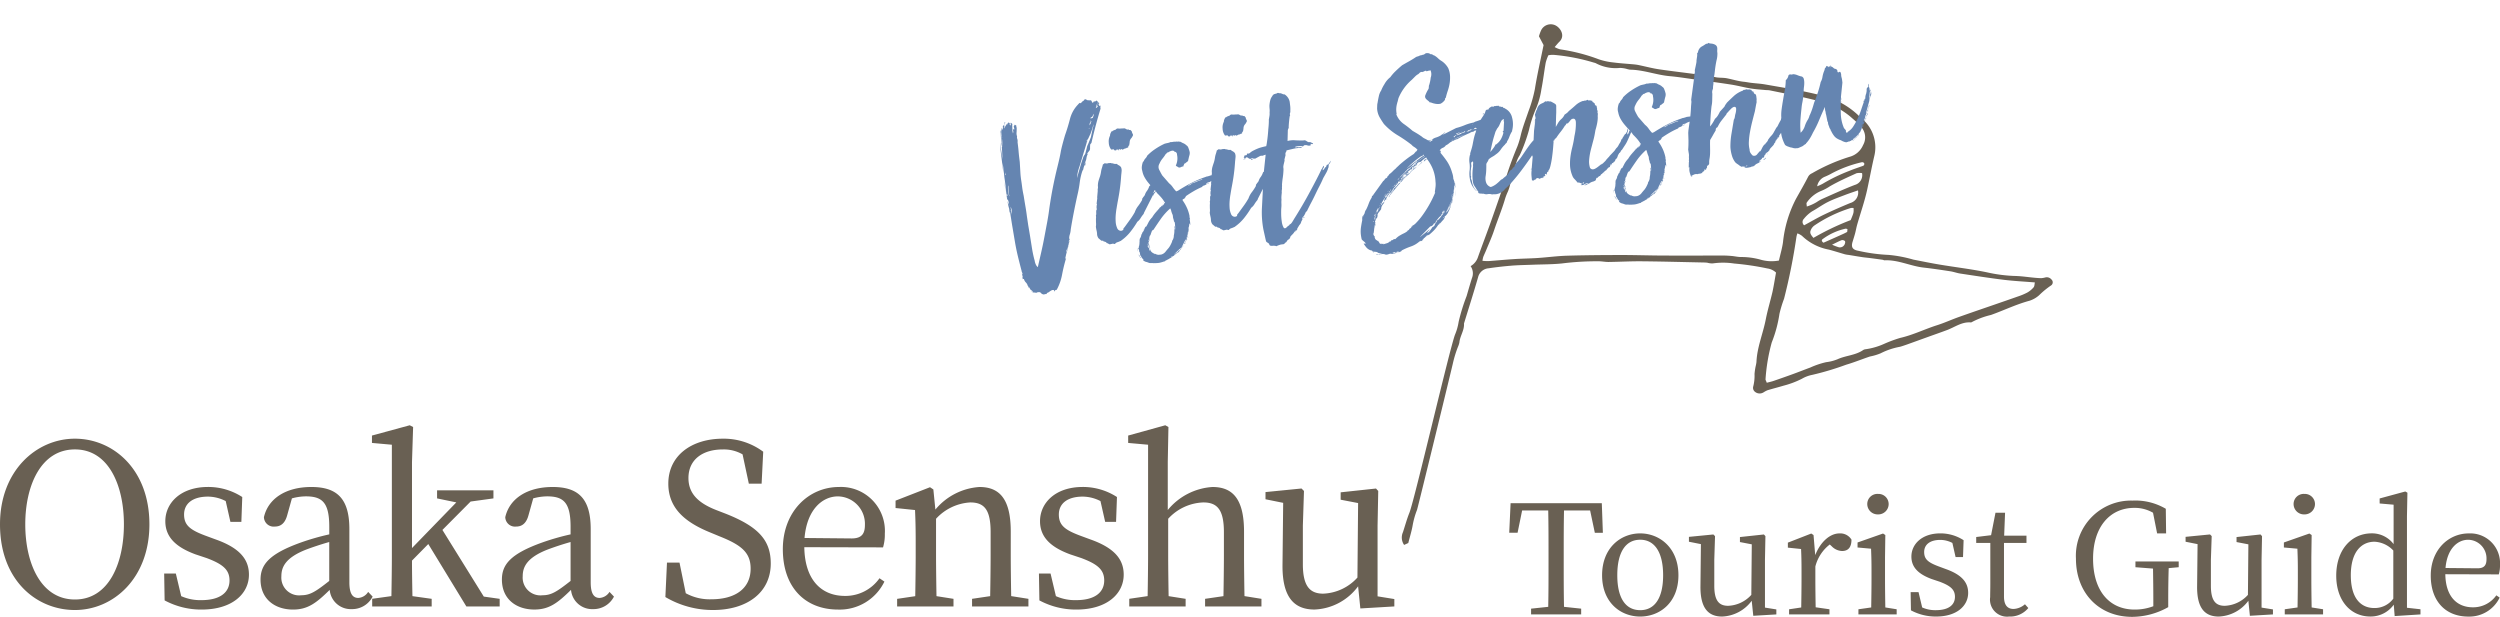 <svg xmlns="http://www.w3.org/2000/svg" width="312.965" height="77.221" viewBox="0 0 312.965 77.221">
  <g id="グループ_4753" data-name="グループ 4753" transform="translate(18112.516 866.917)">
    <g id="グループ_3070" data-name="グループ 3070" transform="translate(-17937.033 -863.87)">
      <g id="グループ_3069" data-name="グループ 3069">
        <g id="グループ_3068" data-name="グループ 3068">
          <path id="パス_128704" data-name="パス 128704" d="M407.341,236.357a1.984,1.984,0,0,0-1.081-.516,34.631,34.631,0,0,0-4.157-.617,9.111,9.111,0,0,0-2.674-.015,2.192,2.192,0,0,1-.687-.086,4.514,4.514,0,0,0-.467-.029c-2.57-.052-5.141-.125-7.711-.149-1.4-.012-2.8.066-4.2.085-.388,0-.775-.077-1.166-.087a35,35,0,0,0-4.663.272c-1.2.123-2.409.11-3.615.158-.893.035-1.789.046-2.68.117-.962.078-1.922.189-2.876.33a1.467,1.467,0,0,0-1.321,1.124c-.557,1.938-1.171,3.859-1.764,5.787.062.851-.5,1.551-.575,2.37a2.633,2.633,0,0,1-.178.547,14.282,14.282,0,0,0-.62,2c-.054.3-4.4,18.137-4.51,18.428a10.155,10.155,0,0,0-.539,1.9c-.121.719-.346,1.421-.551,2.235l-.523.24a1.617,1.617,0,0,1-.142-1.6c.264-.812.487-1.639.806-2.429.629-1.552,5.092-20.767,5.719-22.321a6.794,6.794,0,0,0,.443-1.575,23.657,23.657,0,0,1,1-3.232c.216-.749.432-1.5.665-2.242a1.583,1.583,0,0,0-.165-1.5,2.038,2.038,0,0,0,.928-1.158c.538-1.508,1.115-3,1.646-4.507.673-1.909,1.35-3.819,1.959-5.748.388-1.227.842-2.423,1.335-3.61a10.356,10.356,0,0,0,.429-1.458c.247-.983.614-1.926.938-2.884a17.213,17.213,0,0,0,.806-2.789c.286-1.8.7-3.584,1.093-5.52-.144-.272-.358-.679-.579-1.1a5.191,5.191,0,0,1,.278-.769,1.344,1.344,0,0,1,1.6-.673c.734.219,1.5,1.333.675,2.13-.192.186-.358.4-.589.661a3.17,3.17,0,0,0,.68.283,22.955,22.955,0,0,1,4.848,1.249,8.277,8.277,0,0,0,1.826.393c.887.117,1.783.166,2.675.251a5.2,5.2,0,0,1,.573.094c.829.173,1.65.394,2.486.516,1.733.256,3.477.449,5.213.694a1.645,1.645,0,0,0,.915,0c.066-.027.174-.064.212-.034.626.518,1.426.321,2.132.461s1.418.365,2.146.439c.309.031.614.1.922.134.581.07,1.166.1,1.74.2,2.49.443,4.994.822,7.438,1.485a9.984,9.984,0,0,1,4.142,2.317c.145.133.271.284.424.406a4.656,4.656,0,0,1,1.649,4.727c-.33,1.4-.588,2.816-.893,4.219-.321,1.478-.83,2.915-1.249,4.372-.107.373-.17.757-.27,1.13-.09.337-.2.668-.3,1-.223.687-.042,1.028.694,1.163a21.335,21.335,0,0,0,3.807.518,16.243,16.243,0,0,1,3.087.588c1.107.215,2.211.444,3.323.629,1.957.326,3.932.559,5.873.959a18.678,18.678,0,0,0,3.457.459c1.131.017,2.229.247,3.35.278a2.867,2.867,0,0,0,.563-.1.754.754,0,0,1,.731.266.472.472,0,0,1-.017.722,10.649,10.649,0,0,0-1.529,1.25,3.34,3.34,0,0,1-1.21.69c-1.661.448-3.2,1.2-4.817,1.777a9.9,9.9,0,0,0-2.405.9.186.186,0,0,1-.11.036c-1.121-.1-1.992.581-2.965.947-.8.3-1.6.577-2.405.867-.875.315-1.748.634-2.625.947-.292.1-.586.209-.885.288a8.842,8.842,0,0,0-2.416.816,6.813,6.813,0,0,1-1.339.4c-1,.335-1.973.735-2.981,1.029a35.488,35.488,0,0,1-4.239,1.269,4.161,4.161,0,0,0-1.3.49,11.231,11.231,0,0,1-2.283.861c-.671.2-1.348.372-2.018.574a2.975,2.975,0,0,0-.5.267.92.92,0,0,1-1.164-.158.643.643,0,0,1-.14-.527,5.366,5.366,0,0,0,.176-1.623,8.208,8.208,0,0,1,.133-.918,4.842,4.842,0,0,0,.109-.573c.075-1.845.818-3.543,1.164-5.328.229-1.179.586-2.331.854-3.5C407.074,237.938,407.2,237.138,407.341,236.357Zm.365-1.506c.192-.846.408-1.56.507-2.289a15.1,15.1,0,0,1,1.629-5.44c.511-.912,1.037-1.818,1.512-2.747a.974.974,0,0,1,.491-.447,22.828,22.828,0,0,1,4.687-2.058,2.555,2.555,0,0,0,1.708-1.473,1.947,1.947,0,0,0-.327-2.36,10.042,10.042,0,0,0-1-.969,9.183,9.183,0,0,0-1.8-1.273,18.761,18.761,0,0,0-3.179-1.1c-1.772-.441-3.572-.774-5.361-1.146-.19-.039-.39-.025-.584-.046-.62-.06-1.242-.094-1.855-.2-.8-.133-1.6-.352-2.4-.478-1.571-.244-3.148-.453-4.723-.671-1-.138-2-.3-3-.388-1.67-.153-3.26-.791-4.951-.809a2.964,2.964,0,0,1-.453-.107,3.535,3.535,0,0,0-.8-.113,5.276,5.276,0,0,1-3.049-.6,1.708,1.708,0,0,0-.223-.066,24.352,24.352,0,0,0-5-.967,2.7,2.7,0,0,0-.694.051,5.631,5.631,0,0,0-.326.9c-.2,1.108-.323,2.23-.543,3.332a9.757,9.757,0,0,1-.688,2.468,14.269,14.269,0,0,0-.864,2.635,20.261,20.261,0,0,1-1.159,3.17,3.7,3.7,0,0,0-.588,1.751,1.1,1.1,0,0,1-.262.632,1.613,1.613,0,0,0-.25.754,5.6,5.6,0,0,1-.4,1.447,6.973,6.973,0,0,0-.4,1.084c-.384,1.261-.893,2.478-1.309,3.728-.282.848-.656,1.663-.994,2.491-.117.287-.256.565-.369.853a3.556,3.556,0,0,0-.1.483,6.749,6.749,0,0,0,.761.036c1.079-.078,2.156-.184,3.234-.252.97-.063,1.944-.071,2.914-.135,1.235-.083,2.467-.252,3.7-.288,2.262-.067,4.526-.082,6.789-.086,1.716,0,3.43.059,5.146.067,2.541.012,5.082,0,7.622,0,.35,0,.7.023,1.05.055.385.034.767.13,1.151.129a8.89,8.89,0,0,1,2.427.325A5.015,5.015,0,0,0,407.705,234.851Zm-1.523,15.3c.341-.091.6-.145.853-.232q1.211-.415,2.413-.852c.731-.267,1.455-.555,2.187-.825a10.4,10.4,0,0,1,1.971-.667,5.464,5.464,0,0,0,1.455-.377c1.029-.467,2.217-.478,3.175-1.135a.7.7,0,0,1,.331-.111,8.458,8.458,0,0,0,2.235-.64,16.854,16.854,0,0,1,2.074-.774c1.606-.365,3.075-1.1,4.631-1.594.92-.292,1.806-.7,2.718-1.024,1.461-.522,2.931-1.021,4.4-1.529.993-.345,1.987-.683,2.977-1.036a7.845,7.845,0,0,0,1.185-.494,2.964,2.964,0,0,0,.8-.659c.122-.144.107-.4.156-.612-1.358-.111-2.637-.174-3.906-.33-1.812-.223-3.618-.506-5.425-.779-.421-.063-.829-.219-1.249-.283-1.113-.172-2.228-.339-3.347-.465-1.655-.188-3.194-.994-4.9-.911-.074,0-.148-.055-.223-.066q-.807-.115-1.614-.219c-.309-.04-.62-.063-.928-.11-.574-.087-1.148-.186-1.722-.28a3.985,3.985,0,0,1-.459-.076c-.672-.193-1.339-.409-2.015-.589a6.6,6.6,0,0,1-3.364-1.722,2.106,2.106,0,0,0-.577-.311,3.357,3.357,0,0,0-.115.42,74.825,74.825,0,0,1-1.553,7.763,14.988,14.988,0,0,0-.575,1.883,16.069,16.069,0,0,1-.97,3.6,22.828,22.828,0,0,0-.774,4.588C406.011,249.8,406.1,249.909,406.183,250.148ZM417.6,226.067c-.6.213-1.115.378-1.614.571-.723.279-1.46.535-2.15.881s-1.317.809-1.993,1.182a4.266,4.266,0,0,0-1.017.931.542.542,0,0,0,.035.806c.85-.46,1.646-.931,2.476-1.329,1.084-.519,2.188-1,3.3-1.461A1.354,1.354,0,0,0,417.6,226.067Zm-5.575,5.948a31.929,31.929,0,0,1,4.663-2.227c.389-.932.389-.932.359-1.515a1.226,1.226,0,0,0-.337,0,17.064,17.064,0,0,0-4.589,2.207,1.347,1.347,0,0,0-.46.647C411.546,231.456,411.778,231.716,412.024,232.015Zm-.83-3.928a5.51,5.51,0,0,0,1.234-.553,5,5,0,0,1,.7-.4c1.352-.6,2.7-1.221,4.073-1.749a1.273,1.273,0,0,0,.91-1.477,1.833,1.833,0,0,0-.691.013c-1.128.516-2.27,1.017-3.34,1.637a6.031,6.031,0,0,1-1.111.586,4.021,4.021,0,0,0-1.784,1.456C411.122,227.679,411.187,227.869,411.193,228.087Zm1.3-2.531a6.771,6.771,0,0,0,.706-.327,21.453,21.453,0,0,1,3.355-1.619c.535-.227,1.093-.4,1.639-.6a.253.253,0,0,0,.17-.364.321.321,0,0,0-.3-.1,15.228,15.228,0,0,0-3.7,1.367,7.534,7.534,0,0,1-.93.452A1.572,1.572,0,0,0,412.492,225.556Zm3.8,5.365a.949.949,0,0,0-.22-.066,7.541,7.541,0,0,0-2.915,1.327c-.173.109-.052.35.13.435.679-.3,1.34-.594,2-.891.315-.142.636-.278.938-.448C416.279,231.244,416.26,231.072,416.287,230.92Zm-1.934,1.946a6.18,6.18,0,0,0,.81.314.653.653,0,0,0,.8-.468c.038-.091.04-.27-.015-.311a.492.492,0,0,0-.386-.107C415.216,232.427,414.888,232.609,414.352,232.867Z" transform="translate(-360.491 -205.281)" fill="#696053" fill-rule="evenodd"/>
        </g>
      </g>
    </g>
    <path id="パス_148335" data-name="パス 148335" d="M.87-15.747H.9a4.406,4.406,0,0,0,.116-1.1l.029-.058v-.464q.029-.348.087-.783a1.894,1.894,0,0,0,.087.29.944.944,0,0,1,.087-.261l-.029.029a.337.337,0,0,0,.058-.087q.029-.058-.043-.029t.015-.058q.058-.174.1-.16a.132.132,0,0,1,.072.073.223.223,0,0,1,.029.087.3.3,0,0,0,0,.261.573.573,0,0,1,.13-.29q.1-.116.247-.29v.058q0,.058.058.029v-.087l.029-.058a.336.336,0,0,0,.072-.044q.015-.014.1.014a.129.129,0,0,0,.015.058q.015.029.072-.029a.964.964,0,0,1-.058.232q.029-.029.087.116a.147.147,0,0,0,.058-.174.147.147,0,0,1,.058-.174q.058.145.1.1t.015.16l.087-.029q-.029.058-.058.058t-.029.058l-.029.377a.44.44,0,0,1-.014.13.44.44,0,0,0-.015.13q0,.087.029.377a.536.536,0,0,0,.029-.464q.116-.058.145-.015t.058-.014a1.433,1.433,0,0,0-.014-.247.611.611,0,0,1-.015-.1.084.084,0,0,1,.029-.058q.029-.029.145-.174v.087h.029L2.9-18.3q.029-.029.029.058h.029l.029-.029A1.1,1.1,0,0,0,3-17.98a.7.7,0,0,1-.015.232,3.988,3.988,0,0,1-.072.449,1.026,1.026,0,0,0,.015.45.509.509,0,0,0-.015.319.838.838,0,0,1-.014.406v.493q0,.348-.015.725t-.014.754v.522l-.087,1.363q-.029.493-.014.913t.014.87q0,.449.058,1.116.029.812.058,1.407t.029,1.175l.029,1.16q.029.58.058,1.276.029.841.058,1.653a13.454,13.454,0,0,0,.145,1.566,1.606,1.606,0,0,0,.072.45.9.9,0,0,0,.217.391q.261-.725.594-1.639T4.741-3.8l.595-1.87q.29-.914.493-1.726.377-1.392.783-2.624t.855-2.407q.45-1.174.638-1.8t.8-2.044q.232-.464.45-.957t.406-.972a4.1,4.1,0,0,1,.478-.885,3.963,3.963,0,0,1,.667-.725q.2-.174.261-.217t.058-.014l.029.029q.029.029.145-.029a1.664,1.664,0,0,0,.159-.131.33.33,0,0,1,.131-.073.231.231,0,0,0,.13-.1.142.142,0,0,1,.13-.073.352.352,0,0,1,.174.087.352.352,0,0,0,.174.087.477.477,0,0,1,.116.015.477.477,0,0,0,.116.014.179.179,0,0,1,.2.145.4.4,0,0,0,.087.2q.058.029.116-.073t.116-.073a.124.124,0,0,0,.16,0,.25.25,0,0,1,.159-.058.675.675,0,0,1,.116.174.264.264,0,0,0,.145.145q.058.029-.029.073a.1.1,0,0,0-.058.13.467.467,0,0,1,.058.2l.087-.145-.058.145a.13.13,0,0,0,.116-.043q.029-.044.029.014a.665.665,0,0,0-.058.2v.174q-.406.9-.855,2.015t-.8,2.1q-.116.087-.116.116-.058.029-.058.058a3.365,3.365,0,0,0-.073.435.549.549,0,0,1-.1.29l-.319.319a.168.168,0,0,0,.029.116l-.116.2q-.058.145-.087.232a1.55,1.55,0,0,1-.232.522,1.031,1.031,0,0,0-.087.29,3.242,3.242,0,0,1,.2-.348l-.2.551v-.2a2.726,2.726,0,0,0-.261.58.622.622,0,0,1-.116.145,7.473,7.473,0,0,0-.508,1.377,14.406,14.406,0,0,1-.493,1.581q-.391,1.1-.74,2.175T8.178-4.495a2.713,2.713,0,0,1-.2.638,1.472,1.472,0,0,0-.145.609.19.19,0,0,1,.087-.087q.058-.029-.029.087a.716.716,0,0,0-.073.232.29.29,0,0,1-.073.174H7.714a.223.223,0,0,1-.029.087l.058-.058a6.244,6.244,0,0,0-.232.725q-.116.261-.232.493.029,0-.029.058-.058.174-.13.377a1.023,1.023,0,0,0-.073.319.279.279,0,0,1,.116-.145A19.885,19.885,0,0,0,6.409,1a6.483,6.483,0,0,1-.9,1.813q-.174,0-.217.058a1.448,1.448,0,0,1-.13.145q.058-.2-.058-.232a.474.474,0,0,0-.275.029,1.583,1.583,0,0,0-.334.174,1.919,1.919,0,0,0-.261.087.3.3,0,0,1-.058.116.234.234,0,0,0-.145-.015A1.473,1.473,0,0,1,3.8,3.19a.571.571,0,0,1-.319-.247q-.087-.159-.522-.1V2.9a.952.952,0,0,0-.348-.1.318.318,0,0,1-.261-.16.113.113,0,0,1,.116.073q.029.072.087.043a.752.752,0,0,0-.2-.275A.355.355,0,0,1,2.2,2.233q-.058-.029-.029-.058t-.029-.058A.1.1,0,0,1,2.03,2q0-.116-.058-.116a.9.9,0,0,0-.189-.464A.9.9,0,0,1,1.6.957H1.508L1.45.986V.7h.029V.667q0-.058-.058-.406.087.174.087.087a.852.852,0,0,0-.029-.2A1.125,1.125,0,0,0,1.421,0L1.45.029Q1.305-1.015,1.2-1.929t-.145-1.8Q1.015-4.611.972-5.568T.9-7.656l-.087.232a4.517,4.517,0,0,0,.029-.551,5.347,5.347,0,0,1-.087-.986q.058.29.087.464a.936.936,0,0,0-.029-.609L.725-9.193a.036.036,0,0,0,0-.058.793.793,0,0,0,.029-.174.118.118,0,0,0-.029.087v-.725q.029-.928,0-1.914.029-1.015,0-1.827L.667-12.47v-2.262a15.34,15.34,0,0,1,.058-1.6v.725q.029.58.029,1.392.087-.841.116-1.537A2.454,2.454,0,0,1,.9-16.356v.087q.029-.087,0-.087v-.29a.223.223,0,0,1,.029-.087L.9-16.675q0-.319.058-.928-.058.087,0-.087v-.029a.732.732,0,0,1,.087-.174v.261a2.58,2.58,0,0,0-.058.493v.145l.029-.116v.145l-.029-.029-.029.522q-.029.551-.044.609T.9-16.269l-.029.406Zm10.614.522v.058q.145-.145.116-.058l-.116.174v.029q-.145.348-.435.986-.377.87-.827,1.871a5.373,5.373,0,0,0-.479,1.349v.029l.029-.058q.29-.7.536-1.276t.464-1a1.263,1.263,0,0,1,.333-.479q.232-.551.319-.8a1.341,1.341,0,0,1,.2-.392l.464-.841q.261-.783.392-1.131a2.6,2.6,0,0,0,.13-.391q0-.044-.072.13t-.16.377q-.087.2-.174.362t-.058.131l-.435.7ZM12.5-18.1q-.145,0-.159.1t.014.1q-.029-.058.014-.044a.182.182,0,0,1,.073.044q-.029-.058.015-.087t.13.029a2.728,2.728,0,0,0,.232-.522l-.058.058a.757.757,0,0,0-.116.16A.464.464,0,0,1,12.5-18.1ZM1.1-10.9a.737.737,0,0,0-.087.29,3.08,3.08,0,0,0-.029.435,3.737,3.737,0,0,0,.029.464.9.9,0,0,0,.058.2,1.248,1.248,0,0,0-.029-.232v-.435a3,3,0,0,1,.029-.45A2.035,2.035,0,0,0,1.1-10.9ZM1.044-8.149q0,.29.029.667v.348a1.3,1.3,0,0,1,.058-.348,1.83,1.83,0,0,0-.058-.667ZM13.282-19.227a.527.527,0,0,0,.13-.116q.043-.058-.014-.145a.33.33,0,0,1-.073.13.387.387,0,0,0-.073.1q.2-.609.2-.638t-.087.2a5.274,5.274,0,0,0-.232.551ZM12.3-17.516a.7.7,0,0,1-.1.087.219.219,0,0,0-.072.087h.029l-.087.232a.629.629,0,0,0,.174-.2,2.029,2.029,0,0,0,.145-.29h-.029q-.029,0-.014-.072t-.014-.015q-.058.058-.044.087A.2.2,0,0,1,12.3-17.516ZM7.279-1.682a2.145,2.145,0,0,0,.16-.334,1.794,1.794,0,0,0,.1-.391A3.183,3.183,0,0,1,7.366-2,.513.513,0,0,0,7.279-1.682ZM.725-10.092q-.029-.2-.058-.551-.029-.377-.029-.87.029.725.087,1.392Zm.841-8.584v.029q.087.232,0,.29l-.029.029.058-.145q-.087-.029-.029-.043t0-.073v-.058L1.537-18.7q.058-.116.116-.029-.029.116-.058.116ZM.928-12.557a.547.547,0,0,0-.029.174q-.058.145,0,.174.058,0,.029-.232ZM.87-9.715a.328.328,0,0,1-.116-.116V-9.6l.058-.058H.841ZM7.859-3.248a.506.506,0,0,0-.116.29q.029,0,.058-.1T7.859-3.248Zm4.089-13.485q.116,0,.116-.058Q11.948-16.791,11.948-16.733ZM.928-7.743q.029.029-.029.087.116-.058.058-.087L.9-7.772ZM7.54-2.407a.43.43,0,0,0,.116-.2A1.9,1.9,0,0,1,7.54-2.407ZM.9-8.5q-.058.058.029.116A.168.168,0,0,1,.9-8.5Zm.783-10.266q.058.087-.029.029ZM.957-8.352a.223.223,0,0,1,.029.087Q1.015-8.294.957-8.352Zm.261-9.657a.223.223,0,0,1,.029-.087ZM.725-9.193a.118.118,0,0,0,.029.087A.118.118,0,0,1,.725-9.193ZM14.268-2.32a.084.084,0,0,1-.058.029,2.753,2.753,0,0,1-.406.116.538.538,0,0,0-.319.145q-.087.058-.13.029a.561.561,0,0,0-.16-.058,1.057,1.057,0,0,0-.174.014,1.724,1.724,0,0,1-.261.015q-.087-.058-.16-.116a.487.487,0,0,0-.188-.087.142.142,0,0,0-.073-.131,1.014,1.014,0,0,0-.145-.072q-.072-.029-.13-.058a.057.057,0,0,1-.029-.087A.953.953,0,0,1,11.8-2.61l-.319-.348a1.03,1.03,0,0,1-.116-.464,2.1,2.1,0,0,0,0-.493,4.24,4.24,0,0,1-.029-.522,1.6,1.6,0,0,0,.072-.406q.015-.232.044-.435a.852.852,0,0,1,.029-.2,1.078,1.078,0,0,0,.029-.261v-.087a.561.561,0,0,0,.073-.261q.014-.174.043-.348a.026.026,0,0,1,.029-.029l.029-.029a.6.6,0,0,0,.029-.232.6.6,0,0,1,.029-.232.115.115,0,0,1,.014-.073.115.115,0,0,0,.014-.072.112.112,0,0,0,.029-.131.154.154,0,0,1,0-.13l.145-.58v-.116l.174-.812a.606.606,0,0,1,.043-.261.8.8,0,0,0,.043-.319,2.563,2.563,0,0,1,.13-.551q.072-.174.13-.3t.145-.3a3.9,3.9,0,0,0,.2-.551,2.619,2.619,0,0,1,.174-.478,3.967,3.967,0,0,0,.174-.421.508.508,0,0,0,.145-.073.235.235,0,0,1,.145-.043.543.543,0,0,0,.29.058.7.7,0,0,1,.261-.014q.174.014.2.014,0,.087.116.029a.278.278,0,0,0,.2.087.415.415,0,0,0,.261.073.214.214,0,0,1,.2.1q.029,0,.029.058a.535.535,0,0,1,.217.145q.072.087.131.145a1.01,1.01,0,0,1,.029.536q-.058.276-.116.507-.116.609-.232,1.1t-.247.957q-.131.464-.29.957t-.333,1.1q-.058.174-.16.623a5.8,5.8,0,0,0-.13.928,2.3,2.3,0,0,0,.087.841.506.506,0,0,0,.464.391A.7.7,0,0,0,14.66-3.6q.044-.029.043-.058a.4.4,0,0,1,.015-.087q.014-.058.16-.174l.783-.841a9.6,9.6,0,0,0,.725-.87,2.65,2.65,0,0,1,.493-.7,5.942,5.942,0,0,0,.551-.638.273.273,0,0,0,.072-.16.222.222,0,0,1,.1-.159.869.869,0,0,1,.16-.174.646.646,0,0,0,.16-.2,1.5,1.5,0,0,1,.29-.42,1.922,1.922,0,0,0,.319-.45q.087-.174.116-.145t.145-.2q.058.058.058-.029t.058-.087h.029a.438.438,0,0,1,.174-.145.675.675,0,0,0,.174-.116,2.267,2.267,0,0,0,.073-.319.232.232,0,0,1,.1-.174.364.364,0,0,0,.087-.145q.029-.087.087-.087-.087.145-.145.261a1.913,1.913,0,0,0-.116.319q.087-.261.2-.29.058,0,.029-.015l.029.015a2.057,2.057,0,0,0,.276-.319q.072-.116.16-.261.058.029.058.014t.058-.014a.739.739,0,0,1-.043.261,3.452,3.452,0,0,0-.1.348q.029,0,.014.015t.014.015a3.11,3.11,0,0,1-.1.377,1.635,1.635,0,0,1-.13.261q0,.058.014.029t.014.029q0,.058-.1.13t-.014.131a1.514,1.514,0,0,0-.421.406q-.188.261-.391.58a2.114,2.114,0,0,1,.276-.2.553.553,0,0,0,.188-.2.583.583,0,0,1-.174.29l-.2.2h-.029v.116q0,.058-.043.029t-.072,0L17.487-5.365v.058a3.7,3.7,0,0,0-.464.493,1.529,1.529,0,0,1-.464.406,11.157,11.157,0,0,1-1.044,1.174A5.6,5.6,0,0,1,14.268-2.32ZM16.3-16.211q.087-.029.276.116t.246.058q.145.145.218.116t.218.232a.556.556,0,0,0,.058.276.275.275,0,0,1,0,.247l-.2.261a.742.742,0,0,0-.29.464,2.615,2.615,0,0,1-.174.551q-.058,0-.029-.058t-.029-.058a.168.168,0,0,0-.029.116v.116q-.087-.029-.087.029a.026.026,0,0,1-.029-.029l-.058.058q-.029,0-.014-.029t-.014-.029q0,.029-.116.087-.2-.058-.145.058a.08.08,0,0,0-.116-.014.421.421,0,0,1-.232.043q0-.087-.029-.087a.084.084,0,0,0-.058.029h-.029v.029h-.145a.077.077,0,0,0-.087-.087q-.058.029-.029.058a.118.118,0,0,1,.029.087.473.473,0,0,0-.348-.116q0,.058-.014.058t-.015.029q-.232,0-.247-.072a.136.136,0,0,0-.073-.1h-.29a1.419,1.419,0,0,1-.2-.885,1.574,1.574,0,0,1,.261-.856.788.788,0,0,1,.1-.29q.072-.116.16-.232.058,0,.073.029t.014-.029a.645.645,0,0,1,.2-.087,2.4,2.4,0,0,1,.261-.058.3.3,0,0,1,.319-.1,1.933,1.933,0,0,0,.406.044Zm3.451,7.656q0,.029-.087.087a.99.99,0,0,0-.2.2A1.026,1.026,0,0,1,19.749-8.555Zm0,.116q0,.029-.043.029t-.073.058Q19.633-8.439,19.749-8.439Zm-4.466-5.075V-13.6q0-.029.029.029T15.283-13.514ZM19.6-10.063q.029,0,.014.043t-.043.043q-.058-.029-.014-.043T19.6-10.063Zm.29,1.131a.251.251,0,0,1,.087-.174Zm-.319.7-.029.029h-.029q-.029,0-.029-.014t.029-.015Zm.406-.87a.093.093,0,0,1,.058-.087Zm-.609.957q.058.058-.029.058A.084.084,0,0,0,19.372-8.149Zm.7-.957a.084.084,0,0,1-.058.029h-.029Zm.087-.58v0ZM14.239-2.291q-.029.029-.029,0Zm5.713-6.583-.029.058v-.058ZM21.344-.2l.3-.3A3.666,3.666,0,0,0,21.982-.9a2.593,2.593,0,0,1-.218.3q-.13.16-.247.275L21.6-.377l-.116.116H21.46Q21.4-.2,21.315-.1a.411.411,0,0,1-.174.131h-.029A.862.862,0,0,0,20.88.16a.514.514,0,0,1-.232.1q0,.087-.029.087a1.287,1.287,0,0,0-.232.116,1.287,1.287,0,0,1-.232.116l-.029.029h-.058a1.189,1.189,0,0,1-.247.116q-.159.058-.3.116A.114.114,0,0,0,19.4.928h-.116q-.261.058-.493.087a1.863,1.863,0,0,1-.464,0A.994.994,0,0,1,18.139,1a.994.994,0,0,0-.188-.014A1.586,1.586,0,0,0,17.6.928a.684.684,0,0,1-.29-.087q.029,0-.073-.043T17.168.754a.884.884,0,0,1-.493-.319l.087-.087a.471.471,0,0,1-.2-.232l-.116-.29q-.058,0-.058-.116l.029.058-.029-.377q-.029-.058-.029-.029a.026.026,0,0,1-.029.029.8.8,0,0,0,0-.3.7.7,0,0,1,.029-.334v-.029a1.273,1.273,0,0,0,.087-.217q.029-.1.058-.247a.168.168,0,0,1,.029-.116,1.138,1.138,0,0,1,.029-.246.887.887,0,0,1,.058-.189.876.876,0,0,0,.232-.435,1.3,1.3,0,0,0,.2-.319.6.6,0,0,0,.232-.276,1.613,1.613,0,0,1,.2-.333.084.084,0,0,0,.058-.029H17.6q.145-.2.29-.42a2.376,2.376,0,0,1,.29-.363.084.084,0,0,0,.029-.058.187.187,0,0,0,.116-.087.187.187,0,0,1,.116-.087,4.44,4.44,0,0,1,.667-.7l.58-.522q0,.029-.014.029t-.014.029a.219.219,0,0,0,.087-.072.426.426,0,0,1,.116-.1h.058A.084.084,0,0,0,19.865-6a.167.167,0,0,0,.116-.058.084.084,0,0,1-.058.029l.058-.029h-.029q-.029,0,.058-.087v.087l.174-.174v-.087q.029-.058.044-.015t.072-.014q-.058,0-.029-.029t-.029-.087q-.058-.029-.073.029a.069.069,0,0,1-.073.058l.116-.116a3.93,3.93,0,0,0-.333-.594q-.188-.276-.42-.566a4.571,4.571,0,0,0-.435-.7q-.261-.348-.493-.711a4.654,4.654,0,0,1-.392-.754,2.642,2.642,0,0,1-.188-.827,1.357,1.357,0,0,1,.029-.623,2.306,2.306,0,0,1,.2-.507q.058,0,.116-.087a.927.927,0,0,1,.247-.3.927.927,0,0,0,.247-.3,6.189,6.189,0,0,1,1.087-.7,8.28,8.28,0,0,1,1.262-.522q.2-.029.391-.044A1.507,1.507,0,0,0,21.9-13.8a.976.976,0,0,0,.29.015.976.976,0,0,1,.29.014h.174a.059.059,0,0,1,.044.014.059.059,0,0,0,.043.014.321.321,0,0,0,.1-.014q.044-.014.1.043a.4.4,0,0,1,.261.073,2.04,2.04,0,0,0,.174.13,1.524,1.524,0,0,1,.232.145,1.01,1.01,0,0,1,.2.2.57.57,0,0,1,.218.363,3.726,3.726,0,0,1,.1.536,1.023,1.023,0,0,1-.087.406q-.087.2-.145.377a1.736,1.736,0,0,0-.087.261.438.438,0,0,1-.174.145,1.524,1.524,0,0,0-.232.145.159.159,0,0,0-.16.1.5.5,0,0,1-.1.16v.087a.968.968,0,0,0-.333.058.414.414,0,0,1-.3,0,1.649,1.649,0,0,0-.2-.159q-.145-.1-.087-.16a2.083,2.083,0,0,0,.29-1.276.377.377,0,0,0-.043-.261.254.254,0,0,0-.247-.145q.029-.058.014-.058t-.014-.029a.445.445,0,0,0-.377-.073,1.144,1.144,0,0,0-.377.13.23.23,0,0,0-.188.058.452.452,0,0,1-.16.116,4.5,4.5,0,0,1-.464.507,2.64,2.64,0,0,0-.464.594.784.784,0,0,0-.116.768q.145.421.29.74l.609.9.116.174a2.19,2.19,0,0,1,.392.536,3.761,3.761,0,0,0,.362.566q.058.029.073,0t.073-.029h.058q.841-.406,1.711-.739a13.019,13.019,0,0,1,1.972-.566.223.223,0,0,1,.087-.029,1.823,1.823,0,0,0,.29-.029q.174-.029.29-.058H27.2q.232,0,.377.014a1.486,1.486,0,0,1,.319.073l.029.058a.234.234,0,0,1-.1.029q-.043,0-.073.058,0,.029.044.029t.043.058q0,.058-.029.029a.036.036,0,0,0-.058,0q.029.058.13.058a.362.362,0,0,1,.16.029h-.406a.937.937,0,0,0-.348.058.051.051,0,0,0,.058.058q-.319.029-.522.058a2.155,2.155,0,0,0-.377.087q-.058,0-.058.029t-.029-.029a.613.613,0,0,1-.348.13.531.531,0,0,0-.348.159.562.562,0,0,0,.377-.087.14.14,0,0,1-.116.1q-.087.014-.2.043-.058,0-.072.029t-.073.029a.726.726,0,0,1-.246.072.226.226,0,0,0-.189.131A9.367,9.367,0,0,0,24-7.337q-.537.232-1.03.493-.029.116-.073.13a.8.8,0,0,0-.1.043h.087a.546.546,0,0,1-.218.13.349.349,0,0,0-.188.131.036.036,0,0,0,.058,0q.029,0,.014.014a.059.059,0,0,1-.044.015,5.341,5.341,0,0,1,.464,1.131,4.958,4.958,0,0,1,.174,1.363.22.22,0,0,1-.029-.2.464.464,0,0,0,0-.232,3.558,3.558,0,0,0-.014.551,3.558,3.558,0,0,1-.014.551q-.058-.029-.058-.174-.087,0-.073.1a.262.262,0,0,1-.044.189.26.26,0,0,1-.043.13.3.3,0,0,0-.044.159q-.029.058-.014.058t.014.029v.058q-.058.058-.058.087h.029a.92.92,0,0,1-.058.261q-.029-.058,0-.073t-.029-.043l-.2.58A.17.17,0,0,0,22.591-2a.2.2,0,0,1,.058-.145,1.067,1.067,0,0,1-.087.319q-.058.116-.116.261,0,.058.029.058a.026.026,0,0,1,.029.029h-.058l-.319.435q0-.029.058-.029-.087.145-.174.145l.377-.551q-.116,0-.218.16t-.218.333l-.232.348a.426.426,0,0,1-.261.2h.029q-.058.029-.058.058t-.058,0Q21.2-.232,21-.087T20.619.2l.29-.145.174-.087a.51.51,0,0,0,.2-.2Q21.286-.2,21.344-.2ZM17.69-.609A.08.08,0,0,0,17.7-.725a.193.193,0,0,1-.044-.116q.145.145.116.261a.993.993,0,0,0,.435.406q0,.087.029.044T18.3-.145a1.006,1.006,0,0,0,.348.159,3.42,3.42,0,0,0,.377.015,1.01,1.01,0,0,0,.566-.276q.217-.218.449-.42A2.409,2.409,0,0,0,20.315-1q.13-.189.247-.391l.029-.116a1.073,1.073,0,0,0,.29-.638,2.521,2.521,0,0,0,.145-.609l.058-.493a.026.026,0,0,0,.029-.029.026.026,0,0,1,.029-.029.754.754,0,0,1-.029.232.477.477,0,0,0-.029.145.168.168,0,0,1,.029.116,1.693,1.693,0,0,0,.073-.435q.014-.261.014-.493l-.087-.174a1.475,1.475,0,0,0-.029-.29,1.344,1.344,0,0,1-.029-.261.8.8,0,0,0-.029-.348,2.131,2.131,0,0,1-.087-.392,1.534,1.534,0,0,0-.087-.362,7.523,7.523,0,0,0-1.305,1.131q-.551.609-1.131,1.3a.026.026,0,0,0-.029-.029.51.51,0,0,0-.2.2l-.145.29-.087.2v-.087a1.283,1.283,0,0,0-.2.522.255.255,0,0,0-.1.1q-.043.072.014.1a.513.513,0,0,1,.145-.232.763.763,0,0,1-.116.275.489.489,0,0,0-.087.276q0-.029.058-.029-.058.058-.029.058t.029.058a.036.036,0,0,1-.058,0l.145.493a.276.276,0,0,1-.116-.232.226.226,0,0,0-.087-.2q-.029.029,0,.072t-.029.073a.118.118,0,0,0-.029-.087.384.384,0,0,0,.058.348.187.187,0,0,0,0-.145.123.123,0,0,1,0-.116.816.816,0,0,1,.044.333A.331.331,0,0,0,17.69-.609ZM23.374-8.12a.7.7,0,0,0,.319-.073q.145-.072.29-.159a4.042,4.042,0,0,0,.609-.145,3.908,3.908,0,0,1,.667-.145V-8.7a7.14,7.14,0,0,0-1.015.232A5.831,5.831,0,0,0,23.374-8.12ZM16.443.145a.14.14,0,0,1-.1-.116.5.5,0,0,0-.1-.2.115.115,0,0,0-.014-.073q-.014-.014.014-.072Zm4.031.261a1.2,1.2,0,0,0-.16.014.159.159,0,0,0-.131.073Zm-2.958-1.8a.117.117,0,0,0,.058-.116q-.058-.029-.072.043T17.516-1.392Zm4.872-.174a.146.146,0,0,0,.073-.116.911.911,0,0,0,.014-.145Zm-6.119.435a.057.057,0,0,1,.029.087.093.093,0,0,1-.087.058A.509.509,0,0,0,16.269-1.131Zm6.409-1.16q.058.029.029.058a.118.118,0,0,0-.029.087q-.116-.116,0-.116ZM21.692-.464a1.582,1.582,0,0,0,.116-.13.634.634,0,0,1,.145-.131Zm-4-.9q.058,0,.058.043t-.058.043Zm-1.566.609A.192.192,0,0,1,16.1-.928a.361.361,0,0,0,0-.2.152.152,0,0,1,.029.16A.415.415,0,0,0,16.124-.754ZM17.661-.87Q17.6-.87,17.6-.9t.058-.058Zm4.582-.2q0,.058-.116.116,0-.029.043-.058A.475.475,0,0,0,22.243-1.073ZM17.226-3.335a.093.093,0,0,1-.058.087q0-.058.029-.058t-.029-.029Zm2.639-2.61q.058-.029,0-.058Zm2.7,4.234q.058,0,.029.015t-.029.072v-.058Zm-4.756-.522q.029,0,.029.044t-.029.043Zm1.363-3.335q-.087.087-.116.087Zm1.943,2.059v0Zm1.6,1.8q0,.029-.058.029Q22.649-1.711,22.707-1.711Zm-2.7-4.437a.026.026,0,0,0,.029-.029.026.026,0,0,1,.029-.029A.051.051,0,0,1,20.01-6.148Zm-.493.261-.029.029-.029.029A.051.051,0,0,1,19.517-5.887ZM16.124-.7V-.754A.036.036,0,0,1,16.124-.7Zm4.988-2.639v-.087Zm-.2-1.856a.026.026,0,0,1-.029-.029A.026.026,0,0,1,20.909-5.191Zm1.16,4.2.029-.058ZM28.623-2.32a.084.084,0,0,1-.058.029,2.753,2.753,0,0,1-.406.116.538.538,0,0,0-.319.145q-.087.058-.13.029a.561.561,0,0,0-.16-.058,1.057,1.057,0,0,0-.174.014,1.724,1.724,0,0,1-.261.015q-.087-.058-.16-.116a.487.487,0,0,0-.189-.087.142.142,0,0,0-.073-.131,1.014,1.014,0,0,0-.145-.072q-.073-.029-.131-.058a.057.057,0,0,1-.029-.087.953.953,0,0,1-.232-.029l-.319-.348a1.03,1.03,0,0,1-.116-.464,2.1,2.1,0,0,0,0-.493,4.239,4.239,0,0,1-.029-.522,1.6,1.6,0,0,0,.073-.406q.014-.232.044-.435a.852.852,0,0,1,.029-.2,1.078,1.078,0,0,0,.029-.261v-.087a.561.561,0,0,0,.073-.261q.015-.174.044-.348a.026.026,0,0,1,.029-.029l.029-.029a.6.6,0,0,0,.029-.232A.6.6,0,0,1,26.1-6.96a.115.115,0,0,1,.014-.073.115.115,0,0,0,.015-.072.112.112,0,0,0,.029-.131.154.154,0,0,1,0-.13l.145-.58v-.116l.174-.812a.606.606,0,0,1,.043-.261.8.8,0,0,0,.044-.319,2.564,2.564,0,0,1,.13-.551q.073-.174.131-.3t.145-.3a3.9,3.9,0,0,0,.2-.551,2.619,2.619,0,0,1,.174-.478,3.967,3.967,0,0,0,.174-.421.508.508,0,0,0,.145-.073.235.235,0,0,1,.145-.043.543.543,0,0,0,.29.058.7.7,0,0,1,.261-.014q.174.014.2.014,0,.087.116.029a.278.278,0,0,0,.2.087.415.415,0,0,0,.261.073.214.214,0,0,1,.2.1q.029,0,.029.058a.535.535,0,0,1,.218.145q.072.087.13.145a1.01,1.01,0,0,1,.029.536q-.058.276-.116.507-.116.609-.232,1.1t-.247.957q-.13.464-.29.957t-.333,1.1q-.058.174-.16.623a5.8,5.8,0,0,0-.131.928,2.3,2.3,0,0,0,.087.841.506.506,0,0,0,.464.391.7.7,0,0,0,.218-.058q.043-.029.043-.058a.4.4,0,0,1,.014-.087q.015-.058.16-.174l.783-.841a9.6,9.6,0,0,0,.725-.87,2.65,2.65,0,0,1,.493-.7,5.942,5.942,0,0,0,.551-.638.273.273,0,0,0,.073-.16.222.222,0,0,1,.1-.159.869.869,0,0,1,.16-.174.646.646,0,0,0,.16-.2,1.5,1.5,0,0,1,.29-.42,1.922,1.922,0,0,0,.319-.45q.087-.174.116-.145t.145-.2q.058.058.058-.029t.058-.087h.029a.438.438,0,0,1,.174-.145.675.675,0,0,0,.174-.116,2.267,2.267,0,0,0,.073-.319.232.232,0,0,1,.1-.174.364.364,0,0,0,.087-.145q.029-.087.087-.087-.087.145-.145.261a1.913,1.913,0,0,0-.116.319q.087-.261.2-.29.058,0,.029-.015l.029.015a2.057,2.057,0,0,0,.276-.319q.072-.116.16-.261.058.029.058.014t.058-.014a.739.739,0,0,1-.043.261,3.452,3.452,0,0,0-.1.348q.029,0,.014.015t.014.015a3.111,3.111,0,0,1-.1.377,1.635,1.635,0,0,1-.131.261q0,.058.014.029t.014.029q0,.058-.1.13t-.014.131a1.514,1.514,0,0,0-.42.406q-.189.261-.392.58a2.114,2.114,0,0,1,.276-.2.553.553,0,0,0,.188-.2.583.583,0,0,1-.174.29l-.2.2H33.35v.116q0,.058-.043.029t-.072,0L31.842-5.365v.058a3.7,3.7,0,0,0-.464.493,1.529,1.529,0,0,1-.464.406A11.157,11.157,0,0,1,29.87-3.234,5.6,5.6,0,0,1,28.623-2.32Zm2.03-13.891q.087-.029.275.116t.247.058q.145.145.218.116t.217.232a.556.556,0,0,0,.058.276.275.275,0,0,1,0,.247l-.2.261a.742.742,0,0,0-.29.464,2.615,2.615,0,0,1-.174.551q-.058,0-.029-.058t-.029-.058a.168.168,0,0,0-.029.116v.116q-.087-.029-.087.029a.026.026,0,0,1-.029-.029l-.058.058q-.029,0-.014-.029t-.015-.029q0,.029-.116.087-.2-.058-.145.058a.08.08,0,0,0-.116-.014.421.421,0,0,1-.232.043q0-.087-.029-.087a.084.084,0,0,0-.058.029h-.029v.029h-.145a.077.077,0,0,0-.087-.087q-.058.029-.029.058a.118.118,0,0,1,.029.087.473.473,0,0,0-.348-.116q0,.058-.014.058t-.014.029q-.232,0-.247-.072a.136.136,0,0,0-.073-.1h-.29a1.419,1.419,0,0,1-.2-.885,1.575,1.575,0,0,1,.261-.856.788.788,0,0,1,.1-.29q.072-.116.16-.232.058,0,.072.029t.015-.029a.645.645,0,0,1,.2-.087,2.4,2.4,0,0,1,.261-.058.3.3,0,0,1,.319-.1,1.933,1.933,0,0,0,.406.044ZM34.1-8.555q0,.029-.087.087a.99.99,0,0,0-.2.2A1.026,1.026,0,0,1,34.1-8.555Zm0,.116q0,.029-.043.029t-.073.058Q33.988-8.439,34.1-8.439Zm-4.466-5.075V-13.6q0-.029.029.029T29.638-13.514Zm4.321,3.451q.029,0,.015.043t-.044.043q-.058-.029-.014-.043T33.959-10.063Zm.29,1.131a.251.251,0,0,1,.087-.174Zm-.319.7-.029.029h-.029q-.029,0-.029-.014t.029-.015Zm.406-.87a.093.093,0,0,1,.058-.087Zm-.609.957q.058.058-.029.058A.084.084,0,0,0,33.727-8.149Zm.7-.957a.084.084,0,0,1-.058.029h-.029Zm.087-.58v0ZM28.594-2.291q-.029.029-.029,0Zm5.713-6.583-.029.058v-.058Zm-3.364-1.682q-.087.058-.145,0l.087-.087-.087-.043q-.029-.014-.029-.13.058-.029.058.029t.029.029a.118.118,0,0,0-.029-.087q-.029-.029.029-.116a.083.083,0,0,1,.1-.043q.072.014.043-.014h.116q.058.029.072-.058a.515.515,0,0,1,.044-.145.177.177,0,0,0,.16.043,1.077,1.077,0,0,0,.188-.043.88.88,0,0,1,.188-.131,1.8,1.8,0,0,1,.3-.13,6.541,6.541,0,0,1,.768-.232,8.866,8.866,0,0,1,.885-.116,4.119,4.119,0,0,0,.13-.406q.073-.261.145-.551t.131-.565q.058-.276.087-.42a1.866,1.866,0,0,1,.043-.217q.043-.188.087-.406t.073-.42a2.482,2.482,0,0,0,.029-.261q.058-.174.131-.435a1.686,1.686,0,0,0,.072-.435,2.119,2.119,0,0,0,.058-.449,3.418,3.418,0,0,1,.029-.42,3.513,3.513,0,0,1,.174-.623,1.422,1.422,0,0,1,.319-.508.454.454,0,0,0,.087-.116.117.117,0,0,1,.116-.058.18.18,0,0,1,.131-.058.288.288,0,0,0,.131-.029.336.336,0,0,0,.232-.058.4.4,0,0,1,.174.029v.029a.646.646,0,0,1,.29.058,1.9,1.9,0,0,1,.2.116.118.118,0,0,0,.087.029.257.257,0,0,1,.116.029.929.929,0,0,1,.2.2,1.408,1.408,0,0,1,.319.783v.551a3.268,3.268,0,0,1-.058.58.643.643,0,0,1-.072.29.28.28,0,0,0-.014.261.687.687,0,0,0-.116.276q-.058.217-.116.478t-.1.493a2.089,2.089,0,0,0-.043.319.714.714,0,0,0-.145.261l-.2,1.334a2.827,2.827,0,0,1,.87.014q.348.072.841.13a1.629,1.629,0,0,0,.319.029.336.336,0,0,1,.232.058.951.951,0,0,1,.145.116.364.364,0,0,0,.145.087.138.138,0,0,0,.13.044.2.2,0,0,1,.131.014l.319.2-.029.058a.189.189,0,0,1-.232-.058.159.159,0,0,0-.058.1v.1a.588.588,0,0,1-.42-.043.657.657,0,0,0-.45-.043.084.084,0,0,1-.029.058.118.118,0,0,1-.087.029.1.1,0,0,1-.116-.014.193.193,0,0,0-.116-.043,2.971,2.971,0,0,0-.421-.029.982.982,0,0,0-.362.058.281.281,0,0,0,.319.029.117.117,0,0,0,.116.058h.174a.815.815,0,0,1,.16.014.135.135,0,0,1,.1.1,5.342,5.342,0,0,0-1.029-.014l-.913.1a.1.1,0,0,0-.029.073.159.159,0,0,1-.058.1.046.046,0,0,1-.029.043.046.046,0,0,0-.029.043.412.412,0,0,0-.058.232.412.412,0,0,1-.058.232l-.145.377v.145l-.174.464a2.408,2.408,0,0,0-.072.246.624.624,0,0,0-.014.116V-8.8a1.74,1.74,0,0,1-.029.247,8.939,8.939,0,0,1-.2.9q-.116.406-.2.841a1.138,1.138,0,0,1-.029.247,1.138,1.138,0,0,0-.029.247l-.058.232a1.078,1.078,0,0,0-.029.261q-.058.232-.1.45a2.143,2.143,0,0,0-.043.42,3.2,3.2,0,0,0-.072.493,3.2,3.2,0,0,1-.073.493q-.058.261-.116.783A6.972,6.972,0,0,0,34.5-2.2a1.984,1.984,0,0,0,.131.725q.116.261.435,0a.849.849,0,0,1,.232-.145.264.264,0,0,0,.145-.145q.145,0,.348-.247t.261-.333q.29-.348.913-1.145t1.276-1.711q.653-.913,1.218-1.74t.769-1.174a.438.438,0,0,0,.145-.174.728.728,0,0,1,.2-.232.314.314,0,0,1-.087.29.361.361,0,0,0-.116.261.593.593,0,0,0,.247-.2.439.439,0,0,1,.217-.174l.116-.232a.478.478,0,0,0,.319-.174,3.532,3.532,0,0,1,.261-.29.952.952,0,0,1-.348.464v.145a.257.257,0,0,0-.029.116.167.167,0,0,1-.058.116,2.567,2.567,0,0,1-.3.551q-.189.261-.362.493a2.711,2.711,0,0,0-.246.377q-.189.319-.479.74t-.595.9q-.3.478-.594.9t-.493.725q-.2.3-.232.362-.2.116-.232.232l-.116.174a.981.981,0,0,1-.232.261.357.357,0,0,0-.145.29q.029,0,.043-.043t.043-.015l-.232.319a.789.789,0,0,1-.29.406l-.319.406a.227.227,0,0,1-.174.232,1.089,1.089,0,0,0-.1.116.762.762,0,0,0-.073.116.874.874,0,0,1,.261-.377,1.893,1.893,0,0,0-.2.174l-.145.145a1.461,1.461,0,0,1-.276.261.9.9,0,0,0-.217.2q-.116.058-.087.058v.058q0,.087-.058.087,0,.029-.014.029T35.206,0V.029a.732.732,0,0,1-.174.087.279.279,0,0,0-.145.116Q34.8.29,34.8.348a.364.364,0,0,1-.145.087.28.28,0,0,0-.145.116.259.259,0,0,1-.188.058h-.275a3.142,3.142,0,0,0-.609.145A.42.42,0,0,0,33.22.667a1.7,1.7,0,0,0-.3-.029q-.058.029-.073-.014T32.8.609H32.77A.211.211,0,0,1,32.6.42.271.271,0,0,0,32.422.2q-.058-.116-.087-.1t-.087-.131l-.029-.232L32.1-1.508a11.512,11.512,0,0,1,.145-2.726q.232-1.305.464-2.639a3.352,3.352,0,0,1,.044-.638,3.214,3.214,0,0,1,.087-.333q.044-.131.1-.319a4.3,4.3,0,0,0,.116-.623l.464-2a.872.872,0,0,1-.145.029h-.043a.111.111,0,0,0-.043.014,1.066,1.066,0,0,1-.116.044,1.338,1.338,0,0,1-.188-.015.407.407,0,0,0-.188.015l-.667.261q-.058,0-.072-.029a.046.046,0,0,0-.044-.029l-.232.116q-.145.058-.174-.029a.177.177,0,0,1,.159-.043.2.2,0,0,0,.189-.1,1.2,1.2,0,0,0-.218.014.518.518,0,0,0-.13.044.347.347,0,0,1-.276-.116.433.433,0,0,0-.247-.145q.029,0-.2.116Q30.943-10.643,30.943-10.556ZM37.41-2.465q.029.058-.072.087a.957.957,0,0,0-.16.058q0-.087.1-.087T37.41-2.465ZM30.8-10.556a.182.182,0,0,1-.073.043q-.044.015-.044-.043ZM56.057-2.378,56-2.2v-.029a.084.084,0,0,0-.029.058L56-2.2l-.029.058v-.029a4.782,4.782,0,0,1-.522.812v-.029a4.741,4.741,0,0,1,.29-.508,3.838,3.838,0,0,0,.29-.536.084.084,0,0,0-.058-.029q0,.058.029.043t0,.043L55.013-.812a.615.615,0,0,0,.232-.261,1.1,1.1,0,0,1,.2-.29v.029l-.319.464a2.345,2.345,0,0,0,.391-.435q.16-.232.3-.493a3.759,3.759,0,0,1-.2.449q-.116.217-.261.45H55.3v.087a3.593,3.593,0,0,1-.3.319.222.222,0,0,1-.1.058q-.029,0-.029.015a1.437,1.437,0,0,1-.087.188.937.937,0,0,1-.275.319,2.093,2.093,0,0,0-.333.319q-.058,0-.029-.029a.036.036,0,0,0,0-.058L54,.522q-.029-.058-.029.015T53.94.58V.493a4.254,4.254,0,0,1-.681.7q-.333.261-.653.464-.116,0-.087.058-.058-.058-.145,0a.864.864,0,0,0-.116.087.193.193,0,0,0-.116.044,1.089,1.089,0,0,0-.116.1.407.407,0,0,0-.16.1.533.533,0,0,0-.1.131.026.026,0,0,1-.029-.029q-.029,0-.116.2-.116-.087-.16-.058a.948.948,0,0,1-.1.058l-.029-.058-.058.058.029.029a.336.336,0,0,0-.072.043q-.014.015.014-.043a3.16,3.16,0,0,1-1.117.464,8.091,8.091,0,0,0-1.174.348.226.226,0,0,1-.188.131.31.31,0,0,0-.188.072q-.087-.058-.043-.043t.043-.044a.452.452,0,0,0-.319,0,.24.24,0,0,1-.261-.029.138.138,0,0,1-.13.044q-.073-.015-.073.072a.8.8,0,0,0,.333-.014,1.5,1.5,0,0,1,.333-.043,1.391,1.391,0,0,1-.348.1,2.24,2.24,0,0,1-.406.043.548.548,0,0,0-.363-.043,1.157,1.157,0,0,1-.3.043.412.412,0,0,1-.232-.058.357.357,0,0,0-.2-.058q0-.029-.029-.014t0-.015a2.349,2.349,0,0,1-.522,0q.029,0-.029-.058a2.161,2.161,0,0,0,.218.044,1.779,1.779,0,0,0,.246.014l-.493-.2a.584.584,0,0,0-.319-.174,1.538,1.538,0,0,1-.319-.087q-.029.029.029.043t.058.13a.286.286,0,0,1-.073-.1q-.014-.043-.043-.043a.2.2,0,0,0-.131-.174.957.957,0,0,1-.16-.058,1.22,1.22,0,0,1-.42-.377,3.614,3.614,0,0,1-.3-.551.2.2,0,0,0,.131.029.362.362,0,0,1,.16.029,1.224,1.224,0,0,0-.232-.319,1.525,1.525,0,0,1-.232-.29q-.029-.348-.029-.565a3.625,3.625,0,0,1,.029-.45,4.056,4.056,0,0,1,.116-.551q.087-.319.261-.841v-.029q-.029.029,0-.087a.844.844,0,0,1,.043-.2q.044-.145.1-.174a.026.026,0,0,1,.029.029.118.118,0,0,0,.029-.087.7.7,0,0,0,.218-.319.924.924,0,0,1,.217-.348,6.484,6.484,0,0,0,.406-.7,3.632,3.632,0,0,1,.464-.7q.058-.232.116-.218t.145-.13l1.421-1.537a.512.512,0,0,0,.174-.131,1.583,1.583,0,0,1,.116-.13q.058-.029.174-.072a.16.16,0,0,0,.116-.16.512.512,0,0,0,.174-.131,1.581,1.581,0,0,1,.116-.13,2.8,2.8,0,0,0,.449-.3,3.62,3.62,0,0,1,.421-.3,1.753,1.753,0,0,1,.232-.188q.145-.1.29-.217.464-.319.957-.609t.986-.522l.319-.29q.116,0,.116-.073t.116-.073l-.174-.232a3,3,0,0,0-.275-.247.888.888,0,0,1-.218-.247,17.425,17.425,0,0,0-1.609-1.421,7.718,7.718,0,0,1-1.523-1.6q-.232-.435-.435-.913a2.54,2.54,0,0,1-.174-1.116q.029-.174.058-.363a1.522,1.522,0,0,1,.087-.333q.116-.406.261-.812a2.008,2.008,0,0,1,.377-.667,4.384,4.384,0,0,1,.493-.725,2.773,2.773,0,0,1,.841-.783,5.546,5.546,0,0,1,.74-.667q.421-.319.913-.638.406-.174.87-.362t.87-.391a.7.7,0,0,1,.29-.1,1.064,1.064,0,0,0,.29-.073,1.078,1.078,0,0,1,.261-.029.129.129,0,0,0,.058-.014.2.2,0,0,1,.087-.014.482.482,0,0,0,.261-.073.386.386,0,0,1,.174-.073.808.808,0,0,1,.348.058.774.774,0,0,1,.2.145.289.289,0,0,1,.232.073.49.49,0,0,0,.2.13,2.383,2.383,0,0,1,.42.406,2.383,2.383,0,0,0,.421.406,2.584,2.584,0,0,1,.7.986,2.839,2.839,0,0,1,.1,1.015,4.644,4.644,0,0,1-.174.928,5.8,5.8,0,0,1-.334.856,8.41,8.41,0,0,0-.348.826q-.174.116-.116.232a3,3,0,0,1-.276.247,1.391,1.391,0,0,1-.362.188,1.593,1.593,0,0,1-.624-.073,2.367,2.367,0,0,1-.565-.246h-.116a.838.838,0,0,0-.16-.218q-.1-.1-.188-.2a.724.724,0,0,1-.131-.217.436.436,0,0,1,.014-.29,4.077,4.077,0,0,1,.217-.377,3.7,3.7,0,0,1,.3-.406,1.572,1.572,0,0,0,.073-.29.464.464,0,0,1,.072-.2q.087-.2.16-.406a3.908,3.908,0,0,0,.131-.464,1.218,1.218,0,0,0,.087-.928.5.5,0,0,1-.2.029.776.776,0,0,0-.29.058q-.058-.145-.246-.072a.932.932,0,0,1-.246.072q-.058.058-.044.029t-.014-.029a.426.426,0,0,0-.333.058,1.994,1.994,0,0,1-.188.145,1.625,1.625,0,0,0-.435.247l-.464.362a6.066,6.066,0,0,0-1.943,2.088l-.2.522v.058h-.029a.084.084,0,0,1,.029-.058.026.026,0,0,1-.029-.029q-.029.058,0,.087a3.071,3.071,0,0,0-.188.595,2.607,2.607,0,0,0-.043.74q-.029,0-.014.029t-.043,0a2.629,2.629,0,0,0,.754,1.305,12.568,12.568,0,0,1,1.015,1.015q.232.174.493.377t.58.493a1.312,1.312,0,0,0,.319.276,4.177,4.177,0,0,1,.348.246.347.347,0,0,0,.232.043.744.744,0,0,0,.261-.072.443.443,0,0,1-.319.145q.087.145.2.073a.386.386,0,0,1,.174-.073q.058,0,.029-.058t.058-.116a1.437,1.437,0,0,1,.435-.145,2.744,2.744,0,0,0,.522-.145,1.254,1.254,0,0,0,.247-.13q.16-.1.217-.044a.509.509,0,0,1-.145.058q.029.058.058,0t.058,0l1.682-.609a7.711,7.711,0,0,0,1.088-.217A5.548,5.548,0,0,1,59.8-11.6a.257.257,0,0,0,.116-.029,1.125,1.125,0,0,1,.145-.058,6.38,6.38,0,0,0,.725-.159q.232-.073.667.246l.029-.029v-.029a.356.356,0,0,1,.13.029q.072.029.16.058a.1.1,0,0,1-.131.015q-.072-.044-.1-.015a.159.159,0,0,0,.1.058.234.234,0,0,1,.1.029.425.425,0,0,1-.377,0,.367.367,0,0,0-.319-.029l.812.2-.174.058q.029.087.058.044t.087-.014a.051.051,0,0,1-.058.058.276.276,0,0,0,.261.087.314.314,0,0,1,.261.058q-.029.058-.072.029a.1.1,0,0,0-.1,0q-.058.058-.014.073t.044.1a.08.08,0,0,1-.116.014.193.193,0,0,0-.116-.044q-.058,0,.029.087a2.29,2.29,0,0,0-.348-.087,1.007,1.007,0,0,0-.406.029q0,.058.029.043a.047.047,0,0,1,.058.014H61.19l-.029-.058a.361.361,0,0,0-.2,0,.953.953,0,0,1-.232.029l.029.029h-.13a.659.659,0,0,0-.217.058q-.029,0,0,.029a.1.1,0,0,0-.087.043q-.029.044-.145-.015a.831.831,0,0,1-.377.087.275.275,0,0,1-.218.1,2.884,2.884,0,0,0-.3.043q0,.058-.087.058-.493.145-.826.261t-.681.261q-.087,0-.087.058-.058,0-.015-.029t-.014,0a.026.026,0,0,0-.029.029h-.058V-9.8q-.029,0-.029.058a.057.057,0,0,0-.087-.029.337.337,0,0,0-.087.058v-.029q-.058,0-.058.029t-.058.029q.029,0,.029-.015t-.029-.014a.165.165,0,0,1-.174.058l-.319.145h-.029q-.087.058-.247.16a1.374,1.374,0,0,1-.362.16.779.779,0,0,1-.421.261.73.73,0,0,0-.42.29q0,.029.116.029V-8.5a.2.2,0,0,1-.058.145,12.693,12.693,0,0,1,.681,1.16A5.017,5.017,0,0,1,56.4-5.713a2.533,2.533,0,0,1,.058.783l.058.232v.029a.129.129,0,0,0,.014.058.129.129,0,0,1,.014.058v.058q-.058.377-.116.71a5.392,5.392,0,0,1-.116.536v.029l-.087.174v-.029q0,.029-.043.043a.067.067,0,0,0-.043.073l.087-.087A.323.323,0,0,1,56.2-2.9a.716.716,0,0,0-.174.406v-.261H56v.029a.6.6,0,0,0,.029.232v.116ZM46.052-.464a.86.86,0,0,0-.1.261,2.477,2.477,0,0,1-.1.319V.174L45.7.754q-.029-.029.014-.087T45.7.609a.535.535,0,0,0-.014.2,1.5,1.5,0,0,0,.131.261.047.047,0,0,0,.014-.058q-.014-.029.014-.029a.44.44,0,0,1-.043.16q-.043.1.014.043a.386.386,0,0,0,.145.319,2.874,2.874,0,0,1,.232.2V1.682a1.082,1.082,0,0,1,.116.247.2.2,0,0,0,.174.13V1.972l.058.058q-.029.058-.058.058h.029a.168.168,0,0,0,.116-.029l.043.043q-.014-.015.1-.043v.087q.319-.058.493-.087a.739.739,0,0,0,.348-.174q.087.058.145-.043t.232-.072a.331.331,0,0,1,.348-.087q.145-.116.232-.174t.232-.145h.058V1.305l.029.029a4.413,4.413,0,0,1,.58-.232A2.164,2.164,0,0,0,49.967.87q.029-.029,0-.044t0-.044q0,.058.029.029a.364.364,0,0,0,.261-.2.429.429,0,0,0,.319-.29q.058.116.058.029V.29A1.612,1.612,0,0,0,51.2-.043a7.7,7.7,0,0,0,.855-.8,13.9,13.9,0,0,0,.957-1.145,13.621,13.621,0,0,0,.928-1.406.4.4,0,0,0,.058-.1.013.013,0,0,0-.014-.015h-.029q-.014,0,.015-.087.087-.319.16-.624a2.683,2.683,0,0,0,.072-.623,4.85,4.85,0,0,0-.145-1.624A5.3,5.3,0,0,0,53.5-7.772a.4.4,0,0,0-.232.131.29.29,0,0,1-.232.1.227.227,0,0,0,.043-.058.157.157,0,0,1,.072-.058v-.1q0-.073.029-.015a.118.118,0,0,0,.029.087.161.161,0,0,1,.174-.1q.116.014.087-.189-.029.058-.058.029t-.058.029A.118.118,0,0,0,53.331-8q0,.116-.087.087.029,0,.029-.015t-.029-.014q-.058.029-.014.058t-.014.029a.036.036,0,0,1,0-.058q.029-.029-.029,0v.058a1.224,1.224,0,0,0-.333.2.841.841,0,0,1-.333.174l.029-.058a.538.538,0,0,0-.319.145q-.058-.029-.058.174A.732.732,0,0,1,52-7.134a.174.174,0,0,0-.116.116.093.093,0,0,1-.058-.087q-.029-.058-.029,0t-.058.029a.179.179,0,0,0,.029.1.1.1,0,0,1,0,.1q-.058-.029-.029-.058t-.029-.029q.029.058,0,.087a.357.357,0,0,0-.058.145l.464-.261a2.061,2.061,0,0,1-.479.333,1.631,1.631,0,0,0-.449.333v.029q-.319.232-.595.406a2.378,2.378,0,0,0-.507.435q-.493.406-.928.826t-.841.8a.253.253,0,0,0-.072.131.089.089,0,0,1-.1.072,2.006,2.006,0,0,1,.247-.348,2.051,2.051,0,0,1,.333-.29.026.026,0,0,0-.029-.029q-.029,0,.029-.029a.257.257,0,0,0-.029-.116.146.146,0,0,0-.073.116q-.014.087-.072.029a.3.3,0,0,1-.029.174q0-.087-.058-.087a.084.084,0,0,0-.029.058v.029q-.058,0-.058.015t-.029.014h-.029l.029.029h-.029l-.029-.029a.167.167,0,0,0-.058.116q0,.058-.087.116,0-.029.043-.058t-.043-.058a.43.43,0,0,1-.116.2.681.681,0,0,0-.145.232h-.058q0-.116-.029-.116,0-.087.058-.087v.087a.134.134,0,0,0,.087-.145q-.058-.058-.043,0t-.015.029q0-.087.058-.087a.08.08,0,0,1,.014-.1l.1-.1q.029.058-.044.087t-.014.145a.583.583,0,0,1,.188-.246,1.485,1.485,0,0,0,.247-.247h-.058l-.029-.029a.119.119,0,0,0-.072.044.08.08,0,0,0-.014.1q.058-.145.087-.116-.058.2-.2.2a1.118,1.118,0,0,0-.29.218q-.087.1-.174.217v.116a.19.19,0,0,1,.087-.087q0-.029.014-.029t.014.029v.116h.029l.029.058a.084.084,0,0,1-.058-.029q.029.058.014.072a.115.115,0,0,0-.014.073h-.058l-.029-.058q0,.058.029.058a.463.463,0,0,0-.2.261.529.529,0,0,1,.058-.319v-.029l.029-.029a.118.118,0,0,0,.029.087.467.467,0,0,0-.058-.2.9.9,0,0,1-.16.261,2.829,2.829,0,0,0-.247.348.5.5,0,0,0-.1.16,1.169,1.169,0,0,1-.1.188l-.377.377.058-.2q-.087.145-.2.3a2.038,2.038,0,0,0-.174.276l.261-.261-.145.319a3.945,3.945,0,0,1-.232.362.559.559,0,0,0-.116.334l-.029-.058v.116a.084.084,0,0,0,.029.058.222.222,0,0,1,.073-.16.114.114,0,0,0,.014-.16.637.637,0,0,0,.116-.188A2.56,2.56,0,0,1,46.4-1.8l.058-.029a.207.207,0,0,1,.087-.159.394.394,0,0,0,.116-.247.866.866,0,0,0,.217-.261,1.049,1.049,0,0,1,.3-.319q0-.116.087-.13a.14.14,0,0,0,.116-.1q.029.029.058-.015a.1.1,0,0,1,.087-.043.257.257,0,0,0-.029.116,1.9,1.9,0,0,0-.3.319.837.837,0,0,0-.16.406,4.191,4.191,0,0,1-.348.363.774.774,0,0,0-.232.391q0-.029.058-.029-.058.145-.1.246a.477.477,0,0,1-.16.189.084.084,0,0,1,.029-.058q.029-.029-.029-.058a.474.474,0,0,0-.029.116q-.029-.029-.029.029v.058l.029.029-.058.058.029-.087q-.058.087-.1.145a.08.08,0,0,0,.014.116l-.058.145.058-.116a.237.237,0,0,1-.029.131.1.1,0,0,0,0,.1h-.029Zm8.555-.377a.95.95,0,0,0,.116-.145.424.424,0,0,1,.2-.145.437.437,0,0,0-.29.131.2.2,0,0,0-.058.275q-.087,0-.087.058a.051.051,0,0,1-.058.058q0-.087.044-.087t-.015-.029q-.116,0-.029.145a1.978,1.978,0,0,0-.2.13,2.186,2.186,0,0,0-.29.246q-.145.145-.261.276a.369.369,0,0,0-.116.217Q53.5.29,53.5.319t-.058.029A.051.051,0,0,0,53.389.29.8.8,0,0,1,53.2.522a.483.483,0,0,1-.333.116L51.417,1.8a.943.943,0,0,0,.217-.116l.421-.261q.232-.145.435-.275a2.318,2.318,0,0,0,.232-.16v.087a.779.779,0,0,0-.2.16q-.174.16-.116.16a.764.764,0,0,0,.391-.261q.218-.232.333-.377a.56.56,0,0,0,.348-.261L53.447.464q.145-.145.232-.247a.874.874,0,0,0,.145-.247q.058.029.189-.073a2.814,2.814,0,0,0,.261-.232l.232-.232.1-.1a.534.534,0,0,1,.188-.2q.131-.087.072-.145a.168.168,0,0,0-.145.1.757.757,0,0,1-.116.16Zm-5.017-4.5-.058.058a1.523,1.523,0,0,1-.29.275.549.549,0,0,0-.2.247q-.116-.058-.087-.058a.168.168,0,0,0,.029.116l-.145.058a.426.426,0,0,0-.087.319q.058,0,.058-.043a.1.1,0,0,1,.029-.072.026.026,0,0,0-.029-.029q.029,0,.029-.014t.029-.015v.029l.058-.058h-.029v-.029l.029-.087h.029q.232-.087.232-.2.087.029.174-.087a.387.387,0,0,1,.174-.145A.026.026,0,0,0,49.5-5.1h.029a.364.364,0,0,0,.116-.1.1.1,0,0,1,.145-.015.26.26,0,0,0,.073-.145q.014-.087.072-.087-.058-.058-.014-.044A.066.066,0,0,0,50-5.51l.348-.29-.058-.116a.167.167,0,0,1,.116-.058l-.058.174.261-.174.145-.145a.675.675,0,0,1,.174-.116l.2-.058a.8.8,0,0,1,.232-.247q.145-.1.29-.188-.029-.058-.044-.015t-.014-.015q.029-.087.058-.087t.029-.116l.029-.029-.087-.087v.116q-.029-.058-.1,0t-.044.116l.029-.029-.029.145v-.029h-.058q-.058.029-.058.043T51.3-6.7a.236.236,0,0,0,.058-.174q-.058.058-.044.087a.047.047,0,0,1-.014.058q-.058,0-.072.029t-.073,0q.087.087.029.087-.058-.058-.16.043t-.16.072q.058.087,0,.087a.093.093,0,0,0-.087.058.387.387,0,0,0,.1-.073.139.139,0,0,1,.1-.043v.087a.215.215,0,0,0-.188.145.185.185,0,0,1-.217.116.113.113,0,0,1,.072-.116.176.176,0,0,0,.1-.116v-.058q-.058.029-.058.072t-.087.1l.029-.087a.848.848,0,0,1-.087.073.125.125,0,0,0-.058.1l-.058-.087a.288.288,0,0,1-.087.1.153.153,0,0,0-.058.13q-.029.029-.014,0t-.043-.029q0,.058-.029.058a.137.137,0,0,1-.116.145.2.2,0,0,0-.145.174,1.047,1.047,0,0,0,.2-.131q.087-.073.145-.13A.114.114,0,0,1,50.2-5.8a.2.2,0,0,1-.145.174.282.282,0,0,0-.174.116q0-.058-.087.058t-.145.029ZM52.229-7.6q-.029,0-.014-.029t-.043-.058q0,.087-.058.087a.413.413,0,0,0-.072.087A.046.046,0,0,1,52-7.482q-.029-.029,0-.044t.029-.073l-.116.145h-.058a.026.026,0,0,1-.029.029,5.059,5.059,0,0,1-.464.363,2.162,2.162,0,0,1-.464.246.379.379,0,0,1-.174.174.51.51,0,0,0-.2.2h-.029q-.174.145-.377.29a2.761,2.761,0,0,0-.348.29,5.218,5.218,0,0,0,.769-.536,5.218,5.218,0,0,1,.768-.536.183.183,0,0,1,.1-.087.183.183,0,0,0,.1-.087q.058.029.073,0t.073,0l.522-.435.754-.406a.669.669,0,0,1,.188-.087.259.259,0,0,0,.16-.145Zm.928-.783h-.029a.3.3,0,0,1-.174.131,1.2,1.2,0,0,0-.232.072,10.681,10.681,0,0,0-.986.595q-.493.334-.957.681l2.175-1.276a.356.356,0,0,0,.131-.029q.072-.029.072-.087ZM58.7-10.556a.026.026,0,0,1-.029-.029.026.026,0,0,1-.029.029q0-.058-.014-.058t-.014-.058a.314.314,0,0,0-.145.116.057.057,0,0,0-.087-.029.19.19,0,0,0-.087.087q-.029.029-.015-.015t-.014-.043q-.058.116-.16.073a.481.481,0,0,0-.188-.044q.029.029-.029.174-.087-.058-.058-.073a.046.046,0,0,0,.029-.043.166.166,0,0,0-.087.2A3.266,3.266,0,0,1,58.7-10.556Zm-.145.319q-.406.087-.783.2t-.725.261Zm.928-.493a.3.3,0,0,0-.174-.029v.058a.386.386,0,0,1-.2-.029h-.058q0,.087-.029.087V-10.7l-.087.087q0,.029.014.029t.015.029q.058,0,.072-.029t.073,0Zm.348-.029a.273.273,0,0,1,.16-.014.177.177,0,0,0,.16-.043.026.026,0,0,0-.029-.029q-.058,0-.058-.029L60-10.933q-.087.029-.145.044T59.827-10.759ZM56.55-3.77a.907.907,0,0,1,.029-.247.527.527,0,0,0,0-.247.334.334,0,0,0-.014.16.132.132,0,0,1-.014.1.247.247,0,0,1-.043-.2q.014-.145.043-.29a.477.477,0,0,0,.014.116.477.477,0,0,1,.014.116.084.084,0,0,1,.029-.058v.29A.712.712,0,0,1,56.55-3.77Zm.725-6.467-.116.058v.087q.087.058.087-.029h.029v-.058l.029.029a.286.286,0,0,1,.1-.073.132.132,0,0,0,.072-.073q-.145,0-.174.087ZM52.693-7.366a1.543,1.543,0,0,1-.261.218,1.643,1.643,0,0,1-.261.13l.261-.145q.058-.058.174-.16a.566.566,0,0,1,.232-.131q0,.058-.029.058t-.029.058ZM46.139-1.537a.76.76,0,0,1,.087-.131.118.118,0,0,0,.029-.13.219.219,0,0,1-.073.087.13.13,0,0,0-.043.116l-.029-.029a.1.1,0,0,0-.029.073.234.234,0,0,1-.029.1l.029-.029Zm10.005-9.28q0,.058-.232.174,0-.116.087-.116a.3.3,0,0,0,.116-.058Q56.2-10.875,56.144-10.817Zm1.392.493q-.029.087.116.029.087,0,.087-.058v-.058a.279.279,0,0,1-.13.058A.1.1,0,0,0,57.536-10.324Zm-5.51,2.958q0,.116-.058.13t-.029.073q.058-.029.2-.116-.058,0-.058-.043T52.026-7.366ZM56.55-3.625q-.029.2-.058.435a3.914,3.914,0,0,1-.087.464ZM49.764-5.858q-.145.116-.2.174l-.116.116a.5.5,0,0,1,.16-.1A.318.318,0,0,0,49.764-5.858Zm7.743-4.64q.058.058.1.043a.44.44,0,0,1,.13-.014.084.084,0,0,1,.029-.058,1.2,1.2,0,0,1-.159-.014Q57.507-10.556,57.507-10.5ZM45.762,3.364q.029-.029-.029-.087a.851.851,0,0,1,.319.058h-.145A.323.323,0,0,0,45.762,3.364Zm3.132-8.236A.376.376,0,0,0,49.083-5a.674.674,0,0,1,.1-.13,1.043,1.043,0,0,0-.16.13ZM56.115-2.61q-.029-.029.087-.232l-.116.377v-.058a.026.026,0,0,1-.029-.029q.029,0,.014-.029T56.115-2.61ZM48.546-4.466v-.058l.029-.058a.208.208,0,0,0-.116.2Zm7.685,1.247a.768.768,0,0,0,.116-.435ZM46.023-.232a.4.4,0,0,1,.058-.261q.029,0,.014.044ZM57.768-10.556q0,.058.073.029a.183.183,0,0,0,.1-.087ZM54.549-.145q.116-.116.116-.174a.069.069,0,0,0-.073.058A.567.567,0,0,1,54.549-.145Zm1.421-2A.084.084,0,0,0,56-2.088l-.174.29A1.926,1.926,0,0,0,55.97-2.146ZM47.734-3.857q0-.058.029-.072t-.029-.1a.141.141,0,0,1-.029.073Q47.676-3.915,47.734-3.857Zm1.827-1.624a.321.321,0,0,1-.014.1.321.321,0,0,0-.015.1v-.029l.058-.029a.1.1,0,0,1,0-.1Q49.619-5.481,49.561-5.481Zm-2.523,2.61a.278.278,0,0,0,.087-.2.948.948,0,0,1-.058.1A.179.179,0,0,0,47.038-2.871Zm9.947-6.9q-.145,0-.174.058a.164.164,0,0,1,.116-.014Q56.985-9.715,56.985-9.773ZM45.791-.783A.1.1,0,0,0,45.907-.9q-.058,0-.058.044T45.791-.783ZM59.479-10.73a.168.168,0,0,0,.116-.029.051.051,0,0,1-.058-.058q.029.058-.029.043T59.479-10.73Zm-.638.2q.058,0,.058-.014t.029-.014v-.058H58.9q.029.058-.044.044T58.841-10.527Zm-.725-.087q.058.058.1.044t.044-.044ZM47.763-4a.825.825,0,0,0,.174-.145Q47.763-4.031,47.763-4Zm1.624-1.276q-.058-.029-.058.014a.234.234,0,0,1-.029.1Q49.387-5.249,49.387-5.278Zm2.987,6.931a.386.386,0,0,1-.131.087q-.072.029-.043.058a.182.182,0,0,1,.072-.043A.245.245,0,0,0,52.374,1.653Zm2.378-2q.116,0,.058-.058A.051.051,0,0,0,54.752-.348Zm4.524-10.44a.1.1,0,0,0,.072.029q.043,0,.014-.029-.058-.058-.1-.043T59.276-10.788ZM48.227-4.437q0,.058-.073.072t-.014.073q0-.058.073-.087T48.227-4.437Zm-.29,1.015q-.029.087-.087-.058Zm8.091.522Q56-2.929,56-2.813q0-.029.058-.087L56-2.987q0,.058.029.058T56.028-2.9Zm3.683-7.917q-.058.029-.058.043t-.029.014h.116Q59.711-10.759,59.711-10.817ZM49.677-5.481l.058-.029q-.029,0-.014-.029t-.014-.029a.084.084,0,0,0-.029.058ZM46.922-2.755q-.058,0-.087.116Zm14.616-8.5v.029a.026.026,0,0,0,.029.029q0-.058.043-.043t.014-.015Zm-12.3,6.119V-5.1l.029-.029q-.029,0-.014-.029t-.014-.029Zm1.247-.9q0-.058.029-.058h.058Q50.46-6.032,50.489-6.032ZM47.444-3.567l.145-.174V-3.77ZM59.6-11.426a.132.132,0,0,0,.072.072q.043.015-.014-.014a.084.084,0,0,0-.029-.058ZM44.718-1.537a.509.509,0,0,0,.058-.145q0-.029-.058.116ZM59.479-10.5a.059.059,0,0,0-.043.014.059.059,0,0,1-.044.014l.2-.029ZM46.574-2.2l-.029.058a.118.118,0,0,1,.029-.087Zm2.2-2.726q-.058.058-.014.029a.475.475,0,0,0,.072-.058q-.058,0-.043.015T48.778-4.93Zm7.279,2.146q-.058,0,0-.058h-.029v.058ZM46.168,1.624q0,.029.014.029t.014.029l-.029-.029Q46.139,1.653,46.168,1.624Zm1.479-5.51q-.087.087-.058.087h.029a.059.059,0,0,1,.014-.043A.059.059,0,0,0,47.647-3.886Zm8.584.957a.118.118,0,0,1-.029.087V-2.9Zm-8.236-.464a.036.036,0,0,1,.058,0Zm8.12.377q-.058.058,0,.058ZM60.9-10.759q0-.058.058,0Zm-4.9,8,.029-.058A.084.084,0,0,0,56-2.755Zm-9.4.493a.026.026,0,0,0,.029-.029Zm2.7-2.9h-.029v.029ZM46.023-.551v.058h.029ZM56.028-2.842l.029-.029V-2.9Zm-.551,1.479-.029.029v-.029ZM52.461,1.653l.029-.029ZM46.6-2.233a.026.026,0,0,0-.029.029v-.029ZM48.14-4.118l.029-.029Zm-.464.551.029.058q0-.029-.015-.029T47.676-3.567ZM46.487,1.972l-.029-.029ZM48.72-4.292q0,.029.029,0Zm3.451-2.726q-.029,0-.029.015t-.029.015Zm15.167-.29a.26.26,0,0,1-.145.072.515.515,0,0,0-.145.044q-.232.319-.769.928T65.09-4.973q-.652.681-1.319,1.276a8.862,8.862,0,0,1-1.131.884l.029.029a2.516,2.516,0,0,1-.652.348,1.556,1.556,0,0,1-.74.058.239.239,0,0,1-.072-.015.334.334,0,0,0-.16.015,1.048,1.048,0,0,0-.551-.116A.805.805,0,0,1,60-2.61a.789.789,0,0,1-.217-.029.622.622,0,0,0-.16-.029q-.29-.058-.276-.174T59.1-3.1a2.653,2.653,0,0,1-.522-1.059,3.563,3.563,0,0,1,0-1.436,3.734,3.734,0,0,0,.131-1.058,2.421,2.421,0,0,1,.188-1q.058-.058.058-.087L58.928-7.8q.174-.377.29-.653t.2-.551q.087-.276.188-.566t.276-.667a1.4,1.4,0,0,0,.13-.276q.044-.13.1-.275a1.089,1.089,0,0,0,.1-.116,1.089,1.089,0,0,1,.1-.116,3.165,3.165,0,0,1,.333-.653,5.606,5.606,0,0,1,.479-.595q.087-.116.188-.246a1.134,1.134,0,0,0,.16-.276.258.258,0,0,1,.319-.2h.087a.367.367,0,0,1,.174-.2l.232-.116a.61.61,0,0,1,.145.014.567.567,0,0,1,.116.044.179.179,0,0,1,.232-.058.579.579,0,0,1,.261,0H63.1a.084.084,0,0,0,.058-.029.227.227,0,0,1,.043.058.157.157,0,0,0,.072.058q.058.058.1.043t.1.043a.445.445,0,0,1,.174.058.026.026,0,0,0,.029-.029q0-.029.058,0l-.029.145q.058,0,.058-.014t.029-.015a.157.157,0,0,1,.073.058q.014.029.072.029v.029a1.663,1.663,0,0,1,.754,1.247,3.107,3.107,0,0,1-.2,1.624v.058a3.45,3.45,0,0,0-.421.638,2.592,2.592,0,0,1-.362.551.317.317,0,0,1-.145.217.562.562,0,0,0-.174.159,3.529,3.529,0,0,0-.595.551,2.17,2.17,0,0,1-.681.522,2.535,2.535,0,0,1-.45.232,3.4,3.4,0,0,0-.507.261,1.767,1.767,0,0,1-.217.333.763.763,0,0,0-.116.145.538.538,0,0,0-.058.218q-.014.145-.072.522a6.087,6.087,0,0,1-.174.812,1.709,1.709,0,0,0-.058.754.893.893,0,0,0,.522.7,2.334,2.334,0,0,0,.754-.3,6.455,6.455,0,0,0,.667-.479q.058.029.072,0t.073-.029a5.123,5.123,0,0,1,.507-.333,1.1,1.1,0,0,0,.42-.421l.087-.087h-.029a.772.772,0,0,1,.261-.174.45.45,0,0,0,.232-.261v.029q.058-.029.16-.087a.171.171,0,0,0,.073-.2.084.084,0,0,0,.058.029v-.058q.087-.087.174-.189a.539.539,0,0,1,.145-.13,5.562,5.562,0,0,0,.638-.623l.58-.667q.29-.334.638-.7a6.67,6.67,0,0,1,.812-.711.518.518,0,0,0,.145-.145.95.95,0,0,1,.116-.145.264.264,0,0,0,.145-.145A1.524,1.524,0,0,1,67.86-9.4q.116.2.2.087l.087-.058a1.152,1.152,0,0,0,.174-.145,1.975,1.975,0,0,0,.145-.16l.058-.072a.072.072,0,0,0,.116,0l-.058.058h.087a.1.1,0,0,0-.029.073q0,.043-.058.043a2.052,2.052,0,0,0-.174.218q-.116.16-.058.13a.825.825,0,0,1-.145.174.225.225,0,0,0-.058.261q0,.029.029-.073t.087-.1l.174-.174q-.029.058-.015.058t.044-.029q.029-.029.043-.029t.015.087q.029-.058-.058.058a1.694,1.694,0,0,1-.145.174l.029-.029a.026.026,0,0,1-.029.029,1.58,1.58,0,0,1-.551.667q-.029.2-.1.246a.674.674,0,0,0-.131.1q0-.058.073-.073T67.744-8q-.232.174-.232.2a.117.117,0,0,0-.116.058.257.257,0,0,0-.029.116v.058a.19.19,0,0,0-.087.087.19.19,0,0,1-.087.087q.029-.029-.015.029l-.13.174Zm-5.1-1.247a.026.026,0,0,0,.029.029q.058,0,.058-.029a2.078,2.078,0,0,0,.653-.566,3.26,3.26,0,0,0,.421-.8.114.114,0,0,1-.087-.116l.116-.087.2-1.1a.187.187,0,0,1-.014-.189.192.192,0,0,0,.014-.16q-.087.029-.16.058a.571.571,0,0,0-.188.174q-.116.174-.261.42a1.65,1.65,0,0,1-.348.421l-.261.377q-.087.2-.232.522t-.276.667q-.131.348-.247.682t-.2.566a4.448,4.448,0,0,0,.421-.406A1.882,1.882,0,0,0,62.234-8.555ZM58.9-6.322a.477.477,0,0,1-.014.116.477.477,0,0,0-.015.116.167.167,0,0,0-.058.116.477.477,0,0,1-.029.145V-5.8a1.534,1.534,0,0,0-.072.377q-.015.2-.044.406a.163.163,0,0,1,.014.174.342.342,0,0,0-.043.145l.087.319a2.4,2.4,0,0,0,.145.812,1.457,1.457,0,0,0,.551.7.552.552,0,0,1-.1-.145.488.488,0,0,0-.072-.116q-.145-.319-.276-.58a1.345,1.345,0,0,1-.131-.609A6.944,6.944,0,0,1,59.1-6.148a1.5,1.5,0,0,1,.043-.334.672.672,0,0,0,.014-.3q-.232.058-.246.2T58.9-6.322Zm2.349-6.148L61.1-12.5q-.029,0,.087-.116Zm6.873,4.321a.141.141,0,0,1-.029.072.948.948,0,0,0-.058.1Q67.976-8.091,68.121-8.149Zm-.232.319q.058.029-.029.029h-.116q-.029-.058.058-.029T67.889-7.83Zm.29-.667q.029,0,0,.058a.093.093,0,0,1-.087.058.157.157,0,0,1,.058-.072A.046.046,0,0,0,68.179-8.5Zm.435-.812q0,.029-.087.116v-.058l.029-.029v.029Zm.058-.2q.029-.029-.087.145Zm-.145.29-.087.087v-.029Zm-.116.551.058-.058Zm6.612,5.423a.1.1,0,0,0-.116.015.656.656,0,0,0-.116.116.5.5,0,0,1-.1.1q-.043.029-.044-.029A.067.067,0,0,0,74.573-3q-.014.044-.1.044a.762.762,0,0,1-.073.116q-.043.058-.044-.058a.454.454,0,0,0-.116.087.4.4,0,0,0-.087.2h-.116l.116.029a1.158,1.158,0,0,1-.435.145,1.142,1.142,0,0,0-.464.174,1.154,1.154,0,0,0-.29.1.441.441,0,0,1-.29.044.438.438,0,0,1,.261-.116.515.515,0,0,0,.232-.058.562.562,0,0,0-.479.044.622.622,0,0,1-.507.043q.058-.058.087-.043a.047.047,0,0,0,.058-.015q.058-.145.015-.072t-.015-.072a.632.632,0,0,1-.246-.1.245.245,0,0,0-.246-.015V-2.61H71.8a4.949,4.949,0,0,0-.3-.435,1.141,1.141,0,0,1-.217-.464,3.752,3.752,0,0,1-.131-1.232,6.578,6.578,0,0,1,.188-1.131,10.089,10.089,0,0,1,.377-1.16,13.087,13.087,0,0,0,.435-1.349,6.836,6.836,0,0,0,.391-1.726q.014-.565-.479-.42a.979.979,0,0,0-.174.131,1,1,0,0,0-.174.188q0-.029-.058.029l-.116.116h-.174a.95.95,0,0,0-.116.145q-.058.087-.116.087a6.545,6.545,0,0,1-.623.7,9.533,9.533,0,0,0-.652.7q-.029,0-.044.043t-.073.014a.315.315,0,0,0-.116.131,2.119,2.119,0,0,1-.145.217v-.029a.084.084,0,0,1,.029-.058.084.084,0,0,0,.029-.058q-.087.029-.087.087v.116q0-.029.015-.029t.014-.029q-.029.145-.145.711t-.275,1.174a10.657,10.657,0,0,1-.348,1.1q-.188.493-.3.493a.278.278,0,0,1-.087.2h-.087q-.058.116-.087.189a.168.168,0,0,0,.029.16L68-4.118q-.058,0-.029.015t0,.014q-.029.058-.015,0t-.043-.029a.154.154,0,0,0,0,.13q.029.073,0,.1l-.029.029-.029.029q-.058,0-.044-.014t-.044-.073l-.145.261q-.058.058-.087-.087a.26.26,0,0,1-.145.072,1.2,1.2,0,0,0-.232.072.414.414,0,0,0-.246-.131q-.13-.014-.333.217a.026.026,0,0,1-.029-.029q0-.029-.058-.029-.029,0-.029.058a.026.026,0,0,1-.029.029.2.2,0,0,1-.087-.014.424.424,0,0,0-.145-.015q0-.319.014-.652a3.227,3.227,0,0,1,.131-.74q0-.029-.058,0t-.058-.058q.116,0,.116-.029l.29-1.392a.123.123,0,0,0,0-.116.257.257,0,0,1-.029-.116l.145-.58a2.6,2.6,0,0,0,.131-.508q.043-.276.1-.595l.232-1.363.261-1.044a.477.477,0,0,1,.015-.116.477.477,0,0,0,.014-.116v-.116a.084.084,0,0,1,.058-.029.624.624,0,0,0,.029-.3.837.837,0,0,1,0-.333q.029,0,.131-.246t.16-.247a1.274,1.274,0,0,1,.261-.464.884.884,0,0,1,.29-.2,2.811,2.811,0,0,1,.3-.1.841.841,0,0,0,.3-.16.309.309,0,0,1,.16.029q.043.029.188-.029a.8.8,0,0,0,.188.072.815.815,0,0,0,.16.015q.261.174.464.333a.356.356,0,0,1,.145.391l-.087.725-.058.348L69.977-9.8l.348-.464a2.052,2.052,0,0,1,.464-.435,1.574,1.574,0,0,0,.464-.493q.174-.087.3-.16a1.284,1.284,0,0,0,.276-.217q.551-.348.957-.638a2.517,2.517,0,0,1,.957-.406.321.321,0,0,1,.1.014q.043.015.1-.043a.34.34,0,0,0,.29-.015q.145-.072.232.1a.243.243,0,0,1,.232,0q.145.058.232.087l-.029.087q0,.058.145.116l.029.058a.026.026,0,0,0,.029.029v.029l.029-.029h.029a.459.459,0,0,0,.058.29.364.364,0,0,0,.145.087,2.4,2.4,0,0,0,.015.29.315.315,0,0,1-.015.174q.029.116.044.188a.424.424,0,0,1-.044.217q.058.058.015.261a1.7,1.7,0,0,0-.044.348,4.6,4.6,0,0,1-.2.8q-.145.421-.29.74-.2.7-.363,1.1t-.3.754q-.145.348-.29.74a8.16,8.16,0,0,0-.29,1.058,2.5,2.5,0,0,0,0,.928.418.418,0,0,0,.275.232.643.643,0,0,0,.348-.044A2.287,2.287,0,0,0,74.6-4.2l.334-.2q.116-.087.116-.029l.087-.087h.087q.145-.116.3-.232a1.7,1.7,0,0,0,.3-.29q.058,0,.058-.043t.029-.015a.979.979,0,0,1,.145-.13l.029-.014.015-.015.16-.16.638-.522q.174-.2.232-.261a.7.7,0,0,1,.1-.087.849.849,0,0,0,.116-.1,2.647,2.647,0,0,0,.246-.333,1.617,1.617,0,0,0,.2-.247,1.271,1.271,0,0,0,.145-.3h.087a.681.681,0,0,1,.145-.232.774.774,0,0,0,.145-.2h.029q.116-.174.159-.159t.188-.218h.029l.174-.435a.509.509,0,0,1-.058.406.4.4,0,0,0-.058.348.793.793,0,0,0,.2-.29.675.675,0,0,1,.29-.319l-.116.145q.058.058.058-.029a.026.026,0,0,0,.029.029.115.115,0,0,1-.014.072.059.059,0,0,0-.015.044v.058l.058.029q-.232.406-.377.653t-.275.45a3.7,3.7,0,0,1-.3.406q-.174.2-.464.551a.443.443,0,0,0-.188.188.418.418,0,0,1-.217.188q-.029-.029-.015.015t-.014.043a1.13,1.13,0,0,0-.2.29.568.568,0,0,1-.058.13q-.029.043-.073.1a1.01,1.01,0,0,1-.217.174.332.332,0,0,1-.029.1.293.293,0,0,1-.116.13H76.7a.059.059,0,0,1-.014.043.059.059,0,0,0-.015.043q.029-.116-.043-.043a.2.2,0,0,0-.073.131q-.174-.116-.232.232-.029,0-.029-.058V-4.35q-.058,0-.1.1a1.168,1.168,0,0,1-.1.189v.029Q76.1-4,76.052-4t-.044.029a.093.093,0,0,0-.087.058v-.029l.029-.029V-4q-.116.087-.058.087a.407.407,0,0,0-.16.1l-.131.131v.029h-.058q-.087.058-.16.1a2.253,2.253,0,0,0-.217.16.223.223,0,0,1,.087-.029.084.084,0,0,1-.058.029h-.029a.219.219,0,0,0-.087.072q-.029.044-.058-.072v.145l.029.029Zm-2.378.812q-.029-.087-.1-.044a.707.707,0,0,1-.217.073.351.351,0,0,1,.2.043Q72.587-2.32,72.645-2.436Zm-5.191-8.526a.026.026,0,0,1,.029-.029,1.792,1.792,0,0,0-.087.276.387.387,0,0,1-.058.16Zm7.859,7.569a.223.223,0,0,0-.029.087.084.084,0,0,1-.029.058.118.118,0,0,1,.029-.087A.084.084,0,0,1,75.313-3.393Zm4-5.017a.237.237,0,0,1-.087.145ZM72.587-2.088q0-.029.058-.029A.084.084,0,0,1,72.587-2.088ZM81.345-.2l.3-.3A3.667,3.667,0,0,0,81.983-.9a2.594,2.594,0,0,1-.217.3q-.13.16-.247.275l.087-.058-.116.116h-.029Q81.4-.2,81.316-.1a.411.411,0,0,1-.174.131h-.029a.862.862,0,0,0-.232.131.514.514,0,0,1-.232.1q0,.087-.029.087a1.287,1.287,0,0,0-.232.116,1.287,1.287,0,0,1-.232.116l-.029.029h-.058a1.189,1.189,0,0,1-.246.116q-.159.058-.3.116A.114.114,0,0,0,79.4.928h-.116q-.261.058-.493.087a1.863,1.863,0,0,1-.464,0A.994.994,0,0,1,78.141,1a.994.994,0,0,0-.189-.014A1.586,1.586,0,0,0,77.6.928a.684.684,0,0,1-.29-.087q.029,0-.073-.043T77.169.754a.884.884,0,0,1-.493-.319l.087-.087a.471.471,0,0,1-.2-.232l-.116-.29q-.058,0-.058-.116l.029.058-.029-.377q-.029-.058-.029-.029a.026.026,0,0,1-.029.029.8.8,0,0,0,0-.3.7.7,0,0,1,.029-.334v-.029a1.273,1.273,0,0,0,.087-.217q.029-.1.058-.247a.168.168,0,0,1,.029-.116A1.138,1.138,0,0,1,76.56-2.1a.887.887,0,0,1,.058-.189.876.876,0,0,0,.232-.435,1.3,1.3,0,0,0,.2-.319.6.6,0,0,0,.232-.276,1.613,1.613,0,0,1,.2-.333.084.084,0,0,0,.058-.029H77.6q.145-.2.29-.42a2.376,2.376,0,0,1,.29-.363.084.084,0,0,0,.029-.058.187.187,0,0,0,.116-.087.187.187,0,0,1,.116-.087,4.44,4.44,0,0,1,.667-.7l.58-.522q0,.029-.015.029t-.014.029a.219.219,0,0,0,.087-.072.426.426,0,0,1,.116-.1h.058A.084.084,0,0,0,79.866-6a.167.167,0,0,0,.116-.058.084.084,0,0,1-.058.029l.058-.029h-.029q-.029,0,.058-.087v.087l.174-.174v-.087q.029-.058.044-.015t.073-.014q-.058,0-.029-.029t-.029-.087q-.058-.029-.072.029a.069.069,0,0,1-.073.058l.116-.116a3.93,3.93,0,0,0-.333-.594q-.188-.276-.421-.566a4.571,4.571,0,0,0-.435-.7q-.261-.348-.493-.711a4.654,4.654,0,0,1-.391-.754,2.642,2.642,0,0,1-.189-.827,1.357,1.357,0,0,1,.029-.623,2.306,2.306,0,0,1,.2-.507q.058,0,.116-.087a.927.927,0,0,1,.246-.3.927.927,0,0,0,.246-.3,6.189,6.189,0,0,1,1.088-.7,8.28,8.28,0,0,1,1.261-.522q.2-.029.392-.044A1.507,1.507,0,0,0,81.9-13.8a.976.976,0,0,0,.29.015.976.976,0,0,1,.29.014h.174a.059.059,0,0,1,.043.014.059.059,0,0,0,.044.014.321.321,0,0,0,.1-.014q.043-.014.1.043a.4.4,0,0,1,.261.073,2.041,2.041,0,0,0,.174.13,1.524,1.524,0,0,1,.232.145,1.01,1.01,0,0,1,.2.2.57.57,0,0,1,.217.363,3.726,3.726,0,0,1,.1.536,1.024,1.024,0,0,1-.087.406q-.087.2-.145.377a1.736,1.736,0,0,0-.087.261.438.438,0,0,1-.174.145,1.523,1.523,0,0,0-.232.145.159.159,0,0,0-.16.1.5.5,0,0,1-.1.16v.087a.968.968,0,0,0-.333.058.414.414,0,0,1-.3,0,1.649,1.649,0,0,0-.2-.159q-.145-.1-.087-.16a2.083,2.083,0,0,0,.29-1.276.377.377,0,0,0-.043-.261.254.254,0,0,0-.247-.145q.029-.058.015-.058t-.015-.029a.445.445,0,0,0-.377-.073,1.145,1.145,0,0,0-.377.13.23.23,0,0,0-.188.058.452.452,0,0,1-.16.116,4.5,4.5,0,0,1-.464.507,2.64,2.64,0,0,0-.464.594.784.784,0,0,0-.116.768q.145.421.29.74l.609.9.116.174a2.189,2.189,0,0,1,.392.536,3.761,3.761,0,0,0,.362.566q.058.029.073,0t.073-.029h.058q.841-.406,1.711-.739a13.019,13.019,0,0,1,1.972-.566.223.223,0,0,1,.087-.029,1.823,1.823,0,0,0,.29-.029q.174-.029.29-.058H87.2q.232,0,.377.014a1.486,1.486,0,0,1,.319.073l.029.058a.234.234,0,0,1-.1.029q-.043,0-.073.058,0,.029.044.029t.044.058q0,.058-.029.029a.036.036,0,0,0-.058,0q.029.058.131.058a.362.362,0,0,1,.16.029h-.406a.937.937,0,0,0-.348.058.051.051,0,0,0,.058.058q-.319.029-.522.058a2.155,2.155,0,0,0-.377.087q-.058,0-.058.029t-.029-.029a.613.613,0,0,1-.348.13.531.531,0,0,0-.348.159.562.562,0,0,0,.377-.087.14.14,0,0,1-.116.1q-.087.014-.2.043-.058,0-.073.029t-.072.029a.726.726,0,0,1-.247.072.226.226,0,0,0-.188.131A9.368,9.368,0,0,0,84-7.337q-.536.232-1.029.493-.029.116-.073.13a.8.8,0,0,0-.1.043h.087a.546.546,0,0,1-.218.13.349.349,0,0,0-.188.131.036.036,0,0,0,.058,0q.029,0,.015.014a.059.059,0,0,1-.044.015,5.341,5.341,0,0,1,.464,1.131,4.958,4.958,0,0,1,.174,1.363.22.22,0,0,1-.029-.2.464.464,0,0,0,0-.232,3.558,3.558,0,0,0-.014.551,3.558,3.558,0,0,1-.015.551q-.058-.029-.058-.174-.087,0-.073.1a.262.262,0,0,1-.044.189.26.26,0,0,1-.043.13.3.3,0,0,0-.044.159q-.029.058-.014.058t.014.029v.058q-.058.058-.058.087h.029a.92.92,0,0,1-.058.261q-.029-.058,0-.073t-.029-.043l-.2.58A.17.17,0,0,0,82.592-2a.2.2,0,0,1,.058-.145,1.067,1.067,0,0,1-.087.319q-.058.116-.116.261,0,.058.029.058a.026.026,0,0,1,.029.029h-.058l-.319.435q0-.029.058-.029-.087.145-.174.145l.377-.551q-.116,0-.217.16t-.217.333l-.232.348a.426.426,0,0,1-.261.2h.029q-.058.029-.058.058t-.058,0Q81.2-.232,81-.087T80.62.2l.29-.145.174-.087a.51.51,0,0,0,.2-.2Q81.287-.2,81.345-.2ZM77.691-.609a.08.08,0,0,0,.014-.116.193.193,0,0,1-.043-.116q.145.145.116.261a.993.993,0,0,0,.435.406q0,.087.029.044T78.3-.145a1.006,1.006,0,0,0,.348.159,3.42,3.42,0,0,0,.377.015,1.01,1.01,0,0,0,.565-.276q.217-.218.45-.42A2.409,2.409,0,0,0,80.315-1q.13-.189.246-.391l.029-.116a1.073,1.073,0,0,0,.29-.638,2.521,2.521,0,0,0,.145-.609l.058-.493a.026.026,0,0,0,.029-.029.026.026,0,0,1,.029-.029.754.754,0,0,1-.029.232.477.477,0,0,0-.029.145.168.168,0,0,1,.029.116,1.693,1.693,0,0,0,.073-.435q.014-.261.014-.493l-.087-.174a1.475,1.475,0,0,0-.029-.29,1.344,1.344,0,0,1-.029-.261.8.8,0,0,0-.029-.348,2.131,2.131,0,0,1-.087-.392,1.535,1.535,0,0,0-.087-.362,7.524,7.524,0,0,0-1.305,1.131q-.551.609-1.131,1.3a.026.026,0,0,0-.029-.029.51.51,0,0,0-.2.2l-.145.29-.087.2v-.087a1.283,1.283,0,0,0-.2.522.255.255,0,0,0-.1.1q-.043.072.015.1a.513.513,0,0,1,.145-.232.763.763,0,0,1-.116.275.489.489,0,0,0-.087.276q0-.029.058-.029-.058.058-.029.058t.029.058a.036.036,0,0,1-.058,0l.145.493a.276.276,0,0,1-.116-.232.226.226,0,0,0-.087-.2q-.029.029,0,.072t-.029.073a.118.118,0,0,0-.029-.087.384.384,0,0,0,.058.348.187.187,0,0,0,0-.145.123.123,0,0,1,0-.116.816.816,0,0,1,.044.333A.331.331,0,0,0,77.691-.609ZM83.375-8.12a.7.7,0,0,0,.319-.073q.145-.072.29-.159a4.042,4.042,0,0,0,.609-.145,3.908,3.908,0,0,1,.667-.145V-8.7a7.14,7.14,0,0,0-1.015.232A5.831,5.831,0,0,0,83.375-8.12ZM76.444.145a.14.14,0,0,1-.1-.116.5.5,0,0,0-.1-.2.115.115,0,0,0-.014-.073q-.014-.014.014-.072Zm4.031.261a1.2,1.2,0,0,0-.16.014.159.159,0,0,0-.131.073Zm-2.958-1.8a.117.117,0,0,0,.058-.116q-.058-.029-.072.043T77.517-1.392Zm4.872-.174a.146.146,0,0,0,.073-.116.911.911,0,0,0,.014-.145Zm-6.119.435a.057.057,0,0,1,.029.087.093.093,0,0,1-.087.058A.509.509,0,0,0,76.27-1.131Zm6.409-1.16q.058.029.029.058a.118.118,0,0,0-.029.087q-.116-.116,0-.116ZM81.693-.464a1.582,1.582,0,0,0,.116-.13.634.634,0,0,1,.145-.131Zm-4-.9q.058,0,.058.043t-.058.043Zm-1.566.609A.192.192,0,0,1,76.1-.928a.361.361,0,0,0,0-.2.152.152,0,0,1,.029.16A.415.415,0,0,0,76.125-.754ZM77.662-.87Q77.6-.87,77.6-.9t.058-.058Zm4.582-.2q0,.058-.116.116,0-.029.044-.058A.476.476,0,0,0,82.244-1.073ZM77.227-3.335a.093.093,0,0,1-.058.087q0-.058.029-.058t-.029-.029Zm2.639-2.61q.058-.029,0-.058Zm2.7,4.234q.058,0,.029.015t-.029.072v-.058Zm-4.756-.522q.029,0,.029.044t-.029.043ZM79.17-5.568q-.087.087-.116.087Zm1.943,2.059v0Zm1.6,1.8q0,.029-.058.029Q82.65-1.711,82.708-1.711Zm-2.7-4.437a.026.026,0,0,0,.029-.029.026.026,0,0,1,.029-.029A.051.051,0,0,1,80.011-6.148Zm-.493.261-.029.029-.029.029A.051.051,0,0,1,79.518-5.887ZM76.125-.7V-.754A.036.036,0,0,1,76.125-.7Zm4.988-2.639v-.087Zm-.2-1.856a.026.026,0,0,1-.029-.029A.026.026,0,0,1,80.91-5.191Zm1.16,4.2.029-.058ZM95.7-3.335q-.058,0-.072.087t-.073.029l.029.087q-.087-.058-.16.145t-.188.174q-.029-.058-.044-.014a.067.067,0,0,1-.072.043l-.058.116a.3.3,0,0,0-.116.058q-.087.058-.087.087a.137.137,0,0,0-.145.116q.058.058.087,0t.087,0a1.158,1.158,0,0,1-.421.217.9.9,0,0,0-.391.217.168.168,0,0,1-.116.029q-.029.087-.232.087l.145-.058h-.232a.046.046,0,0,1,.044.029.046.046,0,0,0,.043.029q-.232.029-.479.044a1.579,1.579,0,0,1-.478-.044q.029-.058.058-.029t.087-.029q-.029,0,0-.058a.523.523,0,0,1-.232-.043A.284.284,0,0,0,92.452-2q-.058,0-.044-.044t-.015-.043q-.058-.029-.058-.015t-.029.015a2.265,2.265,0,0,0-.3-.3,1.855,1.855,0,0,1-.276-.275,2.476,2.476,0,0,1-.319-.9,4.734,4.734,0,0,1-.058-1.044,9.63,9.63,0,0,1,.348-1.7q.261-.885.493-1.668a.841.841,0,0,0,.16-.3q.043-.16.1-.333a2.2,2.2,0,0,0,.2-.7q0-.2-.116-.247a.357.357,0,0,0-.275.029.786.786,0,0,0-.218.13q-.116.087-.2.159a.811.811,0,0,1-.145.1l-.087.116-.145.087a.757.757,0,0,0-.116.16.315.315,0,0,1-.116.13l-.609.609a3.624,3.624,0,0,0-.522.667q-.029,0-.043.044a.067.067,0,0,1-.073.043.439.439,0,0,0-.2.232h.029A.059.059,0,0,1,89.8-7a.059.059,0,0,0-.015.043v.029q-.232.29-.42.551t-.421.551q-.058.348-.087.623t-.058.536q-.029.261-.073.551a4.658,4.658,0,0,1-.16.667A2.178,2.178,0,0,0,88.479-3a.347.347,0,0,1-.29.334.712.712,0,0,0-.058.261h-.058l-.116.261a.864.864,0,0,0-.087-.116q-.058,0-.029.015t0,.014q-.029.029-.015,0t-.015-.029a.159.159,0,0,0-.058.1v.1q-.058,0-.058.029v.058l-.087-.087a.364.364,0,0,1-.1.116.179.179,0,0,0-.073.145.026.026,0,0,1-.029-.029l-.029-.029a.4.4,0,0,1-.261.058.72.72,0,0,0-.261.029.749.749,0,0,0-.348-.029,1.82,1.82,0,0,0-.348.116h-.087q-.029,0,.044.043t.043.072q-.058.029-.072-.015T86.014-1.6q-.058-.232-.1-.507a1.57,1.57,0,0,1,.044-.623q-.058-.029-.073,0t-.014-.029l.087-.609a.264.264,0,0,0,.029-.2q.029-.145.044-.247a1.54,1.54,0,0,0,.014-.217,1.449,1.449,0,0,0,.044-.449q-.014-.217-.015-.508.058-.261.1-.551t.073-.551l.087-.957.058-.29q.058-.232.29-1.073a18.662,18.662,0,0,0,.406-1.885l.116-.551v-.261l.754-2.871a.618.618,0,0,1,.029-.217.356.356,0,0,0,.029-.13.332.332,0,0,0,.073-.2q.014-.145.014-.2.145-.406.232-.667t.116-.377v-.058q.058-.261.131-.507a1.692,1.692,0,0,0,.073-.479q.087,0,.073-.029t.043-.058a1.02,1.02,0,0,1,.507-.638,5.089,5.089,0,0,0,.624-.29h.145a.251.251,0,0,0,.174-.087.584.584,0,0,0,.174.1q.058.014.2.044a1.276,1.276,0,0,1,.435.2.5.5,0,0,1,.2.435,1.138,1.138,0,0,1-.029.247,1.267,1.267,0,0,0-.029.275,1.167,1.167,0,0,1-.029.319,2.95,2.95,0,0,1-.188.681,13,13,0,0,0-.363,1.261l-.116.464-.116.348a1.221,1.221,0,0,0-.029.217.452.452,0,0,1-.058.189l-.044.261q-.014.087-.029.16a1.341,1.341,0,0,1-.043.159,1.855,1.855,0,0,0-.058.29l-.029.145a.91.91,0,0,0-.145.58l-.116.812a3.626,3.626,0,0,1-.174.725q-.2.841-.333,1.581t-.16.913a2.968,2.968,0,0,0,.377-.391,4.56,4.56,0,0,0,.348-.479,1.609,1.609,0,0,0,.406-.362,4.743,4.743,0,0,0,.319-.45l.638-.551a1.811,1.811,0,0,1,.174-.247q.087-.1.232-.246.493-.377.957-.711a3.371,3.371,0,0,1,1.16-.507.046.046,0,0,0,.043-.029.157.157,0,0,1,.073-.058.529.529,0,0,0,.275-.014.286.286,0,0,1,.275.072q.058-.058.189-.014a1.582,1.582,0,0,1,.188.073.051.051,0,0,1,.058.058v.029q0,.116.1.087t.1.087a.115.115,0,0,1-.072-.015.115.115,0,0,0-.073-.014.115.115,0,0,0,.174.058.323.323,0,0,0,.232.348,1.546,1.546,0,0,1,.029.348v.261a1.254,1.254,0,0,0-.043.275.593.593,0,0,1-.073.276l-.29.928q-.232.58-.479,1.218t-.435,1.247a9.651,9.651,0,0,0-.29,1.189A3.37,3.37,0,0,0,93.7-4.031a.76.76,0,0,0,.058.421,1.641,1.641,0,0,0,.232.362.467.467,0,0,0,.551-.058,6.013,6.013,0,0,1,.493-.435.509.509,0,0,0-.058.145q.174-.232.29-.421a2.4,2.4,0,0,1,.348-.42H95.7a.717.717,0,0,1,.218-.232.989.989,0,0,0,.275-.377q.029.029.029,0a3.142,3.142,0,0,1,.406-.391A1.711,1.711,0,0,0,97-5.858q.116-.145.247-.333a1.423,1.423,0,0,1,.275-.3,8.823,8.823,0,0,1,.522-.754,4,4,0,0,0,.493-.841l.232-.319a.084.084,0,0,0,.058-.029.3.3,0,0,1,.073-.217.228.228,0,0,0,.043-.217h.058a2.64,2.64,0,0,1,.2-.29,1.5,1.5,0,0,0,.2-.348q.029-.058.029-.029t.029,0q0-.058.116-.116a.671.671,0,0,0,.145-.087q.087.058.043.217a.238.238,0,0,0,.044.247.249.249,0,0,0,.145-.261.249.249,0,0,1,.145-.261.026.026,0,0,0,.029.029v-.145q.058,0,.029.1t.058.1l-.058.116.058-.058a7.512,7.512,0,0,1-.58,1.392q-.348.638-.754,1.276-.116.029-.232.319-.087.145-.116.145a3.606,3.606,0,0,1-.421.609q-.246.29-.536.609.029.029-.029.174-.058,0-.029-.029a.084.084,0,0,0,.029-.058q-.029,0-.087.174-.058-.116-.087-.043a.154.154,0,0,0,0,.13.118.118,0,0,0-.145.058q-.058.087,0,.145-.058,0-.044-.015t-.043-.043A.661.661,0,0,0,97-4.553q-.058.087-.116.087A.693.693,0,0,1,96.7-4.2q-.13.116-.275.232a1.059,1.059,0,0,0-.319.377v.029L96.077-3.6a.477.477,0,0,1-.188.159,1.169,1.169,0,0,0-.189.1h.029a.084.084,0,0,1-.029.058Zm-.087.551q-.029.174-.377.261a.394.394,0,0,1,.174-.131A.817.817,0,0,0,95.613-2.784Zm-2.436.7q-.058-.087-.1,0a.245.245,0,0,1-.1.116A.318.318,0,0,0,93.177-2.088Zm2.668-1.16q.058,0-.029.087v-.058A.026.026,0,0,1,95.845-3.248ZM93.96-1.943l-.087.029H93.9q.029,0,.029-.015T93.96-1.943Zm14.471-3.973.029-.058.087-.058-.174.348a.773.773,0,0,1-.174.261.773.773,0,0,0-.174.261l-.116.232a.348.348,0,0,0,.131-.174.417.417,0,0,1,.188-.2.322.322,0,0,1-.131.189.475.475,0,0,0-.16.217,1.027,1.027,0,0,0-.145.217,1.027,1.027,0,0,1-.145.218q-.058,0-.058.029a2.344,2.344,0,0,1-.435.391q-.232.16-.464.3v.058a.18.18,0,0,1-.13.058.288.288,0,0,0-.131.029v.029a.467.467,0,0,0-.2.058.187.187,0,0,0-.145,0,.477.477,0,0,1-.145.029q-.116,0-.058.029t-.029,0a1.154,1.154,0,0,1-.29-.1,2.219,2.219,0,0,1-.232-.131,1.285,1.285,0,0,0-.275-.174.637.637,0,0,1-.188-.116,1.379,1.379,0,0,1-.479-.493,3.229,3.229,0,0,1-.3-.7q0,.029-.087-.116.058,0,.058.029t.029-.029a.519.519,0,0,1-.145-.29,2.29,2.29,0,0,0-.087-.348.569.569,0,0,0-.015-.174.181.181,0,0,1,.015-.116.167.167,0,0,0-.058-.116l-.058-.812a.89.89,0,0,0-.015-.116.911.911,0,0,1-.015-.145,1.384,1.384,0,0,0-.014-.275.239.239,0,0,1-.015-.072v-.1q0-.072.029-.334-.406.638-.9,1.508a12.763,12.763,0,0,1-.986,1.508,6.479,6.479,0,0,1-.479.682,3.908,3.908,0,0,1-.565.565.026.026,0,0,0,.029.029,1.507,1.507,0,0,0-.334.16.9.9,0,0,1-.3.131q-.2.058-.334.1a.63.63,0,0,1-.3.014.944.944,0,0,1-.392-.072,2.613,2.613,0,0,0-.362-.131l-.319-.159a1.136,1.136,0,0,1-.29-.218,4.614,4.614,0,0,1-.261-.957,3.307,3.307,0,0,1-.015-1.03q.072-.566.131-.972a2.033,2.033,0,0,1,.015-.218.483.483,0,0,1,.072-.217,5.446,5.446,0,0,1,.174-1.1q.145-.551.319-1.131t.363-1.189a7.888,7.888,0,0,0,.275-1.218,1,1,0,0,0,.406-.551.258.258,0,0,1,.29-.087.377.377,0,0,0,.29,0,1.62,1.62,0,0,1,.551.2,2.728,2.728,0,0,0,.522.232.453.453,0,0,1,.2.333,1.861,1.861,0,0,1,0,.464,3.8,3.8,0,0,1-.1.522,3.92,3.92,0,0,0-.1.508l-.145.667a5.235,5.235,0,0,1-.188.711,5.8,5.8,0,0,0-.188.681q-.174.725-.319,1.45a9.955,9.955,0,0,0-.174,1.624,1.934,1.934,0,0,0,.624-.768,3.491,3.491,0,0,1,.536-.826,1.192,1.192,0,0,1,.1-.174.494.494,0,0,0,.073-.174A6.737,6.737,0,0,0,102.036-8q.188-.377.392-.87.319-.58.609-1.189a12.573,12.573,0,0,0,.522-1.276,1.8,1.8,0,0,0,.3-.609,3.344,3.344,0,0,1,.276-.667q.029-.058.073-.131a.3.3,0,0,0,.043-.159.257.257,0,0,0,.073-.116q.014-.058.1-.029l.087-.2a.1.1,0,0,1,.087.043q.029.044.058.014.058,0,.058.073t.058.043q-.058-.058.058-.043t.087-.044a.2.2,0,0,1,.145-.058.059.059,0,0,0,.014.043.115.115,0,0,1,.015.073.642.642,0,0,1,.261.2.458.458,0,0,0,.29.174q.087.116.1.072t.044.131q0-.029-.015.029a.477.477,0,0,0-.014.116q.029.058.043-.058a.28.28,0,0,1,.044-.145,1.539,1.539,0,0,1-.015.174q-.014.116.015.116.029.058.073.029a.366.366,0,0,1,.087-.043.18.18,0,0,1,.1,0q.058.014.087.13l.029.174a1.4,1.4,0,0,0,0,.406,1.988,1.988,0,0,1,.029.377v.29l-.406,1.769q0,.058.015.043t-.015.044v.029a.059.059,0,0,1-.015.044.059.059,0,0,0-.014.043q-.145.9-.232,1.812a4.88,4.88,0,0,0,.116,1.7.714.714,0,0,0,.116.29.976.976,0,0,1,.145.232.263.263,0,0,0,.058.29h.087v-.029q0-.029.087-.087l.073-.015q-.072.015-.015-.015a2.048,2.048,0,0,0,.711-.58,9.026,9.026,0,0,0,.638-.884,9.1,9.1,0,0,0,.551-1q.246-.522.449-.928-.029-.058.029-.029t-.029-.029h-.029v-.058q.058,0,.044-.058t.044,0a.159.159,0,0,0,.072-.131.153.153,0,0,1,.131-.13.907.907,0,0,1,.029-.247q.029-.1.087-.247a.5.5,0,0,0,.087-.348V-9.4h.029v.145q.029-.145.058-.42t.232-.3a.4.4,0,0,0,.029-.174.712.712,0,0,1,.058-.261q0,.087.029.087a1.869,1.869,0,0,1-.014.232.53.53,0,0,0,.043.261l-.029.319q.058-.029.044-.073a.066.066,0,0,1,.014-.073v.087q.029-.029.015-.029t.014-.058a.163.163,0,0,1,.015.174,1.329,1.329,0,0,0-.073.174v-.145l-.058.261a1.653,1.653,0,0,1-.087.29.585.585,0,0,0-.029.319l.087-.435q0,.087-.015.232a.332.332,0,0,1-.072.2.477.477,0,0,1-.029.145.547.547,0,0,0-.029.174q.058-.174.116-.319a1.03,1.03,0,0,0,.058-.377,1.591,1.591,0,0,0,.087-.2.754.754,0,0,1,.116-.2,8.988,8.988,0,0,1-.406,1.218q-.261.638-.464,1.131v.029q-.058.029-.116.348l.058-.232a.393.393,0,0,1-.029.189.179.179,0,0,0-.029.1.273.273,0,0,0,.072-.159.222.222,0,0,1,.1-.16q.029,0-.014.043a.139.139,0,0,0-.044.1q-.116.232-.2.261a1.039,1.039,0,0,1-.29.58.547.547,0,0,0-.029.174.2.2,0,0,1-.058.145l.174-.232q-.029,0,0-.058ZM107.5-4.263q-.029.145-.261.261v.029a.051.051,0,0,0-.058.058q-.087.058-.16.1t-.188.131q.058-.116.116-.116l.116-.058a.19.19,0,0,0,.087-.087q.116-.116.145-.116l-.029.029a.7.7,0,0,1,.1-.087.248.248,0,0,0,.073-.145Zm1.334-2.494q.029.087.044.058a.227.227,0,0,1,.043-.058.323.323,0,0,1-.029.145.454.454,0,0,1-.087.116v.029a.046.046,0,0,1-.029.043.157.157,0,0,0-.058.073.255.255,0,0,1,.073-.189A.228.228,0,0,0,108.837-6.757Zm.928-2.668a1.136,1.136,0,0,1-.1.348,1.154,1.154,0,0,0-.1.29.4.4,0,0,1,.058-.29A1.449,1.449,0,0,0,109.765-9.425Zm-.638,1.972a.057.057,0,0,0,.029-.087.1.1,0,0,1,.029-.116l.087-.087-.145.377Zm-2.262,3.77a.136.136,0,0,1-.1.073.518.518,0,0,0-.131.043.026.026,0,0,0,.029-.029.026.026,0,0,1,.029-.029h-.029A1.212,1.212,0,0,1,106.865-3.683Zm2.146-3.364q-.029.029-.029,0a.117.117,0,0,0-.058.116l-.029-.029q0-.029-.014-.029t-.015-.029h.058a.059.059,0,0,1,.015-.043.059.059,0,0,0,.014-.044q.058,0,.044.015T109.011-7.047Zm-.348.841q0,.116-.087.116v-.058a.084.084,0,0,1,.029-.058h.058l.029-.029v.029Zm-.638.841q-.058.087-.029.087l.029-.029v-.029l.116-.145h-.058Zm.957-1.8.029-.029a.059.059,0,0,1,.014-.044.059.059,0,0,0,.015-.043.026.026,0,0,1-.029-.029.026.026,0,0,1,.029-.029l.029-.029a.611.611,0,0,1-.015.1.2.2,0,0,1-.043.1h-.029a.084.084,0,0,1-.029.058.118.118,0,0,1,.029-.087Zm-2.03,3.335a.208.208,0,0,1,.2-.116.184.184,0,0,1-.087.044A.256.256,0,0,0,106.952-3.828ZM105.879-8.99q.058,0,.015.087a.35.35,0,0,0-.044.116q-.029-.029,0-.087A.257.257,0,0,0,105.879-8.99Zm-.812-4.118h-.058v.029a.051.051,0,0,0,.058.058Zm-.058.087q0-.029-.014-.029t-.015-.029v-.029l-.029-.029A.167.167,0,0,0,105.009-13.021Zm.841,4.553q-.029,0-.029-.058a.257.257,0,0,1,.029-.116Zm3.219,1.073a.084.084,0,0,0-.029.058.323.323,0,0,1,.029-.145Zm-.145.319q0,.029-.058.029.029,0,.029-.087.029,0,.015.029l.014-.029Zm.029-.116a.084.084,0,0,1-.029.058.115.115,0,0,1,.015-.072.115.115,0,0,0,.014-.072Zm-.464,1.16q-.058-.029-.014-.029t.043-.058q.029.029,0,.043A.046.046,0,0,0,108.489-6.032Zm.522-.928q.029.029-.029.058A.084.084,0,0,0,109.011-6.96Zm-.319.667a.036.036,0,0,1,0-.058h.029A.084.084,0,0,0,108.692-6.293Zm.406-3.219a.084.084,0,0,1-.029.058.115.115,0,0,1,.014-.072Q109.1-9.541,109.1-9.512Zm-.029,2.436q.029.029,0,.043a.046.046,0,0,0-.029.044.059.059,0,0,1,.014-.044A.059.059,0,0,0,109.069-7.076Zm-.551,1.015L108.489-6v-.029Zm.029.029.029-.058v.029Zm.9-2.262v.029Zm.087-.29-.058.058Zm-2.639,4.756h.029l.029.029Zm-.348.29v-.029ZM109.5-9.077v.029q0,.029-.014.029t-.015.029Z" transform="matrix(0.993, -0.122, 0.122, 0.993, -17986.043, -832.758)" fill="#6585b1"/>
    <path id="パス_148336" data-name="パス 148336" d="M4.648-10.276c0-4.816,1.932-9.38,6.216-9.38,4.256,0,6.132,4.564,6.132,9.38C17-5.432,15.12-.868,10.864-.868,6.58-.868,4.648-5.432,4.648-10.276ZM10.864-21c-4.816,0-9.38,4-9.38,10.724C1.484-3.3,6.02.448,10.864.448c4.816,0,9.324-3.976,9.324-10.724C20.188-17.192,15.624-21,10.864-21ZM27.384-8.792c-2.072-.756-2.856-1.344-2.856-2.716,0-1.344,1.036-2.24,3-2.24a4.89,4.89,0,0,1,2.212.56l.588,2.6H31.7l.112-3.108a7.837,7.837,0,0,0-4.284-1.26c-3.444,0-5.348,2.016-5.348,4.284,0,2.1,1.484,3.3,3.752,4.144l1.428.476c2.016.756,2.856,1.456,2.856,2.8,0,1.456-1.12,2.464-3.528,2.464a5.865,5.865,0,0,1-2.52-.5l-.672-2.828H22.036l.056,3.36A9.657,9.657,0,0,0,26.712.392c3.892,0,5.936-2.016,5.936-4.368,0-1.932-1.176-3.36-4.2-4.424ZM42.7-3.192C40.992-1.848,40.292-1.4,39.2-1.4a2.223,2.223,0,0,1-2.492-2.38c0-1.12.476-2.324,3.164-3.36.672-.252,1.736-.616,2.828-.924ZM47.572-1.82a1.579,1.579,0,0,1-1.232.756c-.7,0-1.12-.5-1.12-1.96V-9.688c0-3.808-1.54-5.264-4.76-5.264-3.164,0-5.4,1.428-5.936,3.78A1.22,1.22,0,0,0,35.9-10c.784,0,1.288-.476,1.54-1.428l.588-2.1a6.836,6.836,0,0,1,1.736-.252c2.072,0,2.94.784,2.94,3.808v.952a29.886,29.886,0,0,0-3.528,1.008C35.168-6.58,34.1-5.236,34.1-3.36,34.1-.9,35.924.392,38.164.392c1.848,0,2.912-.812,4.592-2.464A2.647,2.647,0,0,0,45.5.336a2.878,2.878,0,0,0,2.632-1.568Zm14.476.588-5.18-8.344L60.4-13.132l2.856-.392v-1.008H56.2v1.008l2.408.5L53.06-7.308v-10.78l.14-4.368-.42-.224-4.732,1.288v.924l2.492.224v13.8c0,1.652-.028,3.472-.056,5.152l-2.408.336V0h7.448V-.952l-2.408-.336c-.028-1.428-.056-3-.056-4.452L55.1-7.812,59.864,0h4.172V-.952Zm10.864-1.96C71.2-1.848,70.5-1.4,69.412-1.4A2.223,2.223,0,0,1,66.92-3.78c0-1.12.476-2.324,3.164-3.36.672-.252,1.736-.616,2.828-.924ZM77.784-1.82a1.579,1.579,0,0,1-1.232.756c-.7,0-1.12-.5-1.12-1.96V-9.688c0-3.808-1.54-5.264-4.76-5.264-3.164,0-5.4,1.428-5.936,3.78A1.22,1.22,0,0,0,66.108-10c.784,0,1.288-.476,1.54-1.428l.588-2.1a6.836,6.836,0,0,1,1.736-.252c2.072,0,2.94.784,2.94,3.808v.952a29.886,29.886,0,0,0-3.528,1.008c-4,1.428-5.068,2.772-5.068,4.648,0,2.464,1.82,3.752,4.06,3.752,1.848,0,2.912-.812,4.592-2.464A2.647,2.647,0,0,0,75.712.336a2.878,2.878,0,0,0,2.632-1.568ZM91.14-12.068c-2.212-.868-3.472-2.044-3.472-4,0-2.352,1.82-3.584,4.284-3.584a4.71,4.71,0,0,1,2.492.616l.784,3.668h1.6l.2-4A8.278,8.278,0,0,0,91.98-21c-3.864,0-6.832,2.072-6.832,5.628,0,3.08,2.1,4.844,5.292,6.132l1.148.476c2.744,1.092,3.864,2.044,3.864,4.032,0,2.492-1.932,3.836-4.9,3.836a6.23,6.23,0,0,1-3.22-.756l-.784-3.836H84.98l-.2,4.312A11.639,11.639,0,0,0,90.748.448c4.256,0,7.224-2.184,7.224-5.824,0-2.884-1.512-4.592-5.6-6.216Zm11.06,3.5c.308-3.64,2.3-5.208,4.172-5.208a3.437,3.437,0,0,1,3.388,3.556c0,1.008-.308,1.708-1.652,1.708Zm9.828,1.176a5.607,5.607,0,0,0,.224-1.708,5.5,5.5,0,0,0-5.74-5.852c-3.78,0-7.028,3.052-7.028,7.784,0,4.788,2.8,7.56,6.916,7.56a6.219,6.219,0,0,0,5.8-3.5l-.616-.42a5.209,5.209,0,0,1-4.312,2.212c-3,0-5.04-2.044-5.1-6.1Zm16.044,6.1c-.028-1.54-.056-3.668-.056-5.152V-9.38c0-3.948-1.316-5.572-3.92-5.572a7.836,7.836,0,0,0-5.516,2.828l-.252-2.52-.42-.28-4.312,1.68v.924l2.436.252c.056,1.232.084,2.3.084,4.032v1.6c0,1.428-.028,3.584-.056,5.152l-2.268.336V0h7.056V-.952l-2.128-.336c-.028-1.568-.056-3.724-.056-5.152v-4.536a6.3,6.3,0,0,1,4.284-2.044c1.792,0,2.548.952,2.548,3.724V-6.44c0,1.484-.028,3.612-.056,5.152l-2.268.336V0h7.056V-.952Zm8.82-7.5c-2.072-.756-2.856-1.344-2.856-2.716,0-1.344,1.036-2.24,3-2.24a4.89,4.89,0,0,1,2.212.56l.588,2.6H141.2l.112-3.108a7.837,7.837,0,0,0-4.284-1.26c-3.444,0-5.348,2.016-5.348,4.284,0,2.1,1.484,3.3,3.752,4.144l1.428.476c2.016.756,2.856,1.456,2.856,2.8,0,1.456-1.12,2.464-3.528,2.464a5.865,5.865,0,0,1-2.52-.5L133-4.116h-1.456l.056,3.36A9.657,9.657,0,0,0,136.22.392c3.892,0,5.936-2.016,5.936-4.368,0-1.932-1.176-3.36-4.2-4.424Zm20.384,7.5c-.028-1.54-.056-3.668-.056-5.152V-9.352c0-4-1.344-5.6-3.948-5.6a7.877,7.877,0,0,0-5.6,2.884v-6.02l.084-4.368-.392-.224-4.648,1.288v.924l2.492.224v13.8c0,1.428-.028,3.584-.056,5.152l-2.3.336V0h7.056V-.952l-2.128-.336c-.028-1.568-.056-3.724-.056-5.152v-4.536a6.257,6.257,0,0,1,4.4-2.044c1.736,0,2.576.9,2.576,3.724V-6.44c0,1.484-.028,3.612-.056,5.152l-2.3.336V0H159.4V-.952Zm16.66.028v-8.848l.084-4.34-.28-.308-4.424.476v.924l2.184.42-.084,9.324A6.07,6.07,0,0,1,167.132-1.6c-1.68,0-2.548-.952-2.548-3.7v-4.816l.14-4.34-.308-.308-4.508.448v.9l2.212.448-.084,7.812c-.028,4.088,1.512,5.544,4,5.544A7.124,7.124,0,0,0,171.5-2.52l.28,2.772L176.036,0V-.924Z" transform="translate(-18114 -791)" fill="#696053"/>
    <path id="パス_148337" data-name="パス 148337" d="M10.545-13.015l.589,2.793h1.007l-.133-3.7H.589l-.171,3.7H1.463l.57-2.793H5.3c.038,1.824.038,3.686.038,5.548v1.026c0,1.862,0,3.686-.038,5.491L3.154-.722V0h6.27V-.722L7.277-.95c-.038-1.824-.038-3.667-.038-5.491V-7.467c0-1.862,0-3.724.038-5.548ZM16.815.266C19.247.266,21.6-1.463,21.6-4.9c0-3.458-2.375-5.244-4.788-5.244-2.432,0-4.769,1.8-4.769,5.244C12.046-1.482,14.364.266,16.815.266Zm0-.8c-1.824,0-2.869-1.5-2.869-4.37,0-2.888,1.045-4.446,2.869-4.446,1.8,0,2.869,1.558,2.869,4.446C19.684-2.033,18.62-.532,16.815-.532ZM32.433-.855v-6L32.49-9.8l-.19-.209-3,.323v.627l1.482.285-.057,6.327a4.119,4.119,0,0,1-2.907,1.368c-1.14,0-1.729-.646-1.729-2.508V-6.859L26.182-9.8l-.209-.209-3.059.3V-9.1l1.5.3-.057,5.3C24.339-.722,25.384.266,27.075.266a4.834,4.834,0,0,0,3.7-1.976L30.97.171,33.858,0V-.627Zm6.08-9.082-.285-.19L35.3-8.987v.627l1.653.171c.038.836.057,1.558.057,2.736V-4.37c0,.969-.019,2.451-.038,3.5l-1.52.228V0h5.054V-.646L38.779-.893c-.019-1.064-.038-2.508-.038-3.477V-6a5.034,5.034,0,0,1,1.805-2.755l.247.228a1.894,1.894,0,0,0,1.292.589c.836,0,1.178-.551,1.178-1.425a1.644,1.644,0,0,0-1.5-.779c-1.159,0-2.356,1.007-3.04,2.717Zm8.075-2.584a1.3,1.3,0,0,0,1.33-1.292,1.274,1.274,0,0,0-1.33-1.273,1.269,1.269,0,0,0-1.349,1.273A1.3,1.3,0,0,0,46.588-12.521ZM47.5-.874c-.019-1.064-.038-2.527-.038-3.5V-7.163L47.5-9.937l-.285-.19L44.023-9.006v.627l1.691.152c.038.912.057,1.6.057,2.755v1.1c0,.969-.019,2.432-.038,3.5l-1.6.228V0h4.788V-.646Zm6.8-5.092c-1.406-.513-1.938-.912-1.938-1.843,0-.912.7-1.52,2.033-1.52a3.318,3.318,0,0,1,1.5.38l.4,1.767h.931L57.3-9.291a5.318,5.318,0,0,0-2.907-.855c-2.337,0-3.629,1.368-3.629,2.907,0,1.425,1.007,2.242,2.546,2.812l.969.323c1.368.513,1.938.988,1.938,1.9,0,.988-.76,1.672-2.394,1.672a3.98,3.98,0,0,1-1.71-.342l-.456-1.919h-.988l.038,2.28a6.553,6.553,0,0,0,3.135.779c2.641,0,4.028-1.368,4.028-2.964,0-1.311-.8-2.28-2.85-3ZM64.98-1.273a2.328,2.328,0,0,1-1.425.589c-.741,0-1.2-.456-1.2-1.558V-8.949H65.17v-.912H62.377l.114-2.869h-1.2l-.551,2.812-1.862.228v.741h1.767v5.054c0,.779-.019,1.235-.019,1.729A2.132,2.132,0,0,0,62.985.266,2.961,2.961,0,0,0,65.4-.8ZM84.227-6.631H78.812v.722l2.2.171c.019,1.292.038,2.6.038,3.895v.817a6.52,6.52,0,0,1-2.337.418c-3.192,0-5.206-2.375-5.206-6.365,0-4.047,2.166-6.365,5.149-6.365a4.54,4.54,0,0,1,2.356.608l.513,2.584H82.65l-.038-3.078a7.51,7.51,0,0,0-4.161-1.026,6.906,6.906,0,0,0-7.087,7.277c0,4.256,2.85,7.277,7.03,7.277A9.308,9.308,0,0,0,82.916-.912v-.931c0-1.368.019-2.679.057-3.952l1.254-.114ZM94.6-.855v-6L94.658-9.8l-.19-.209-3,.323v.627l1.482.285-.057,6.327a4.119,4.119,0,0,1-2.907,1.368c-1.14,0-1.729-.646-1.729-2.508V-6.859l.1-2.945-.209-.209-3.059.3V-9.1l1.5.3-.057,5.3C86.507-.722,87.552.266,89.243.266A4.834,4.834,0,0,0,92.948-1.71l.19,1.881L96.026,0V-.627Zm5.358-11.666a1.3,1.3,0,0,0,1.33-1.292,1.274,1.274,0,0,0-1.33-1.273,1.269,1.269,0,0,0-1.349,1.273A1.3,1.3,0,0,0,99.959-12.521Zm.912,11.647c-.019-1.064-.038-2.527-.038-3.5V-7.163l.038-2.774-.285-.19L97.394-9.006v.627l1.691.152c.038.912.057,1.6.057,2.755v1.1c0,.969-.019,2.432-.038,3.5l-1.6.228V0H102.3V-.646Zm10.222-1.1A2.9,2.9,0,0,1,108.718-.8c-1.691,0-2.945-1.216-2.945-4.1,0-2.983,1.368-4.2,2.964-4.2A3.454,3.454,0,0,1,111.093-8Zm1.71,1.14V-12.274l.057-2.964-.266-.152-3.211.874v.627l1.748.152V-8.8a3.38,3.38,0,0,0-2.736-1.349c-2.565,0-4.446,2.071-4.446,5.3,0,3.04,1.729,5.111,4.275,5.111a3.549,3.549,0,0,0,2.926-1.482l.114,1.425L114.494,0V-.646Zm4.826-4.978c.209-2.47,1.558-3.534,2.831-3.534a2.332,2.332,0,0,1,2.3,2.413c0,.684-.209,1.159-1.121,1.159Zm6.669.8a3.8,3.8,0,0,0,.152-1.159,3.73,3.73,0,0,0-3.9-3.971c-2.565,0-4.769,2.071-4.769,5.282,0,3.249,1.9,5.13,4.693,5.13a4.22,4.22,0,0,0,3.933-2.375l-.418-.285a3.535,3.535,0,0,1-2.926,1.5c-2.033,0-3.42-1.387-3.458-4.142Z" transform="translate(-17924 -790)" fill="#696053"/>
  </g>
</svg>
